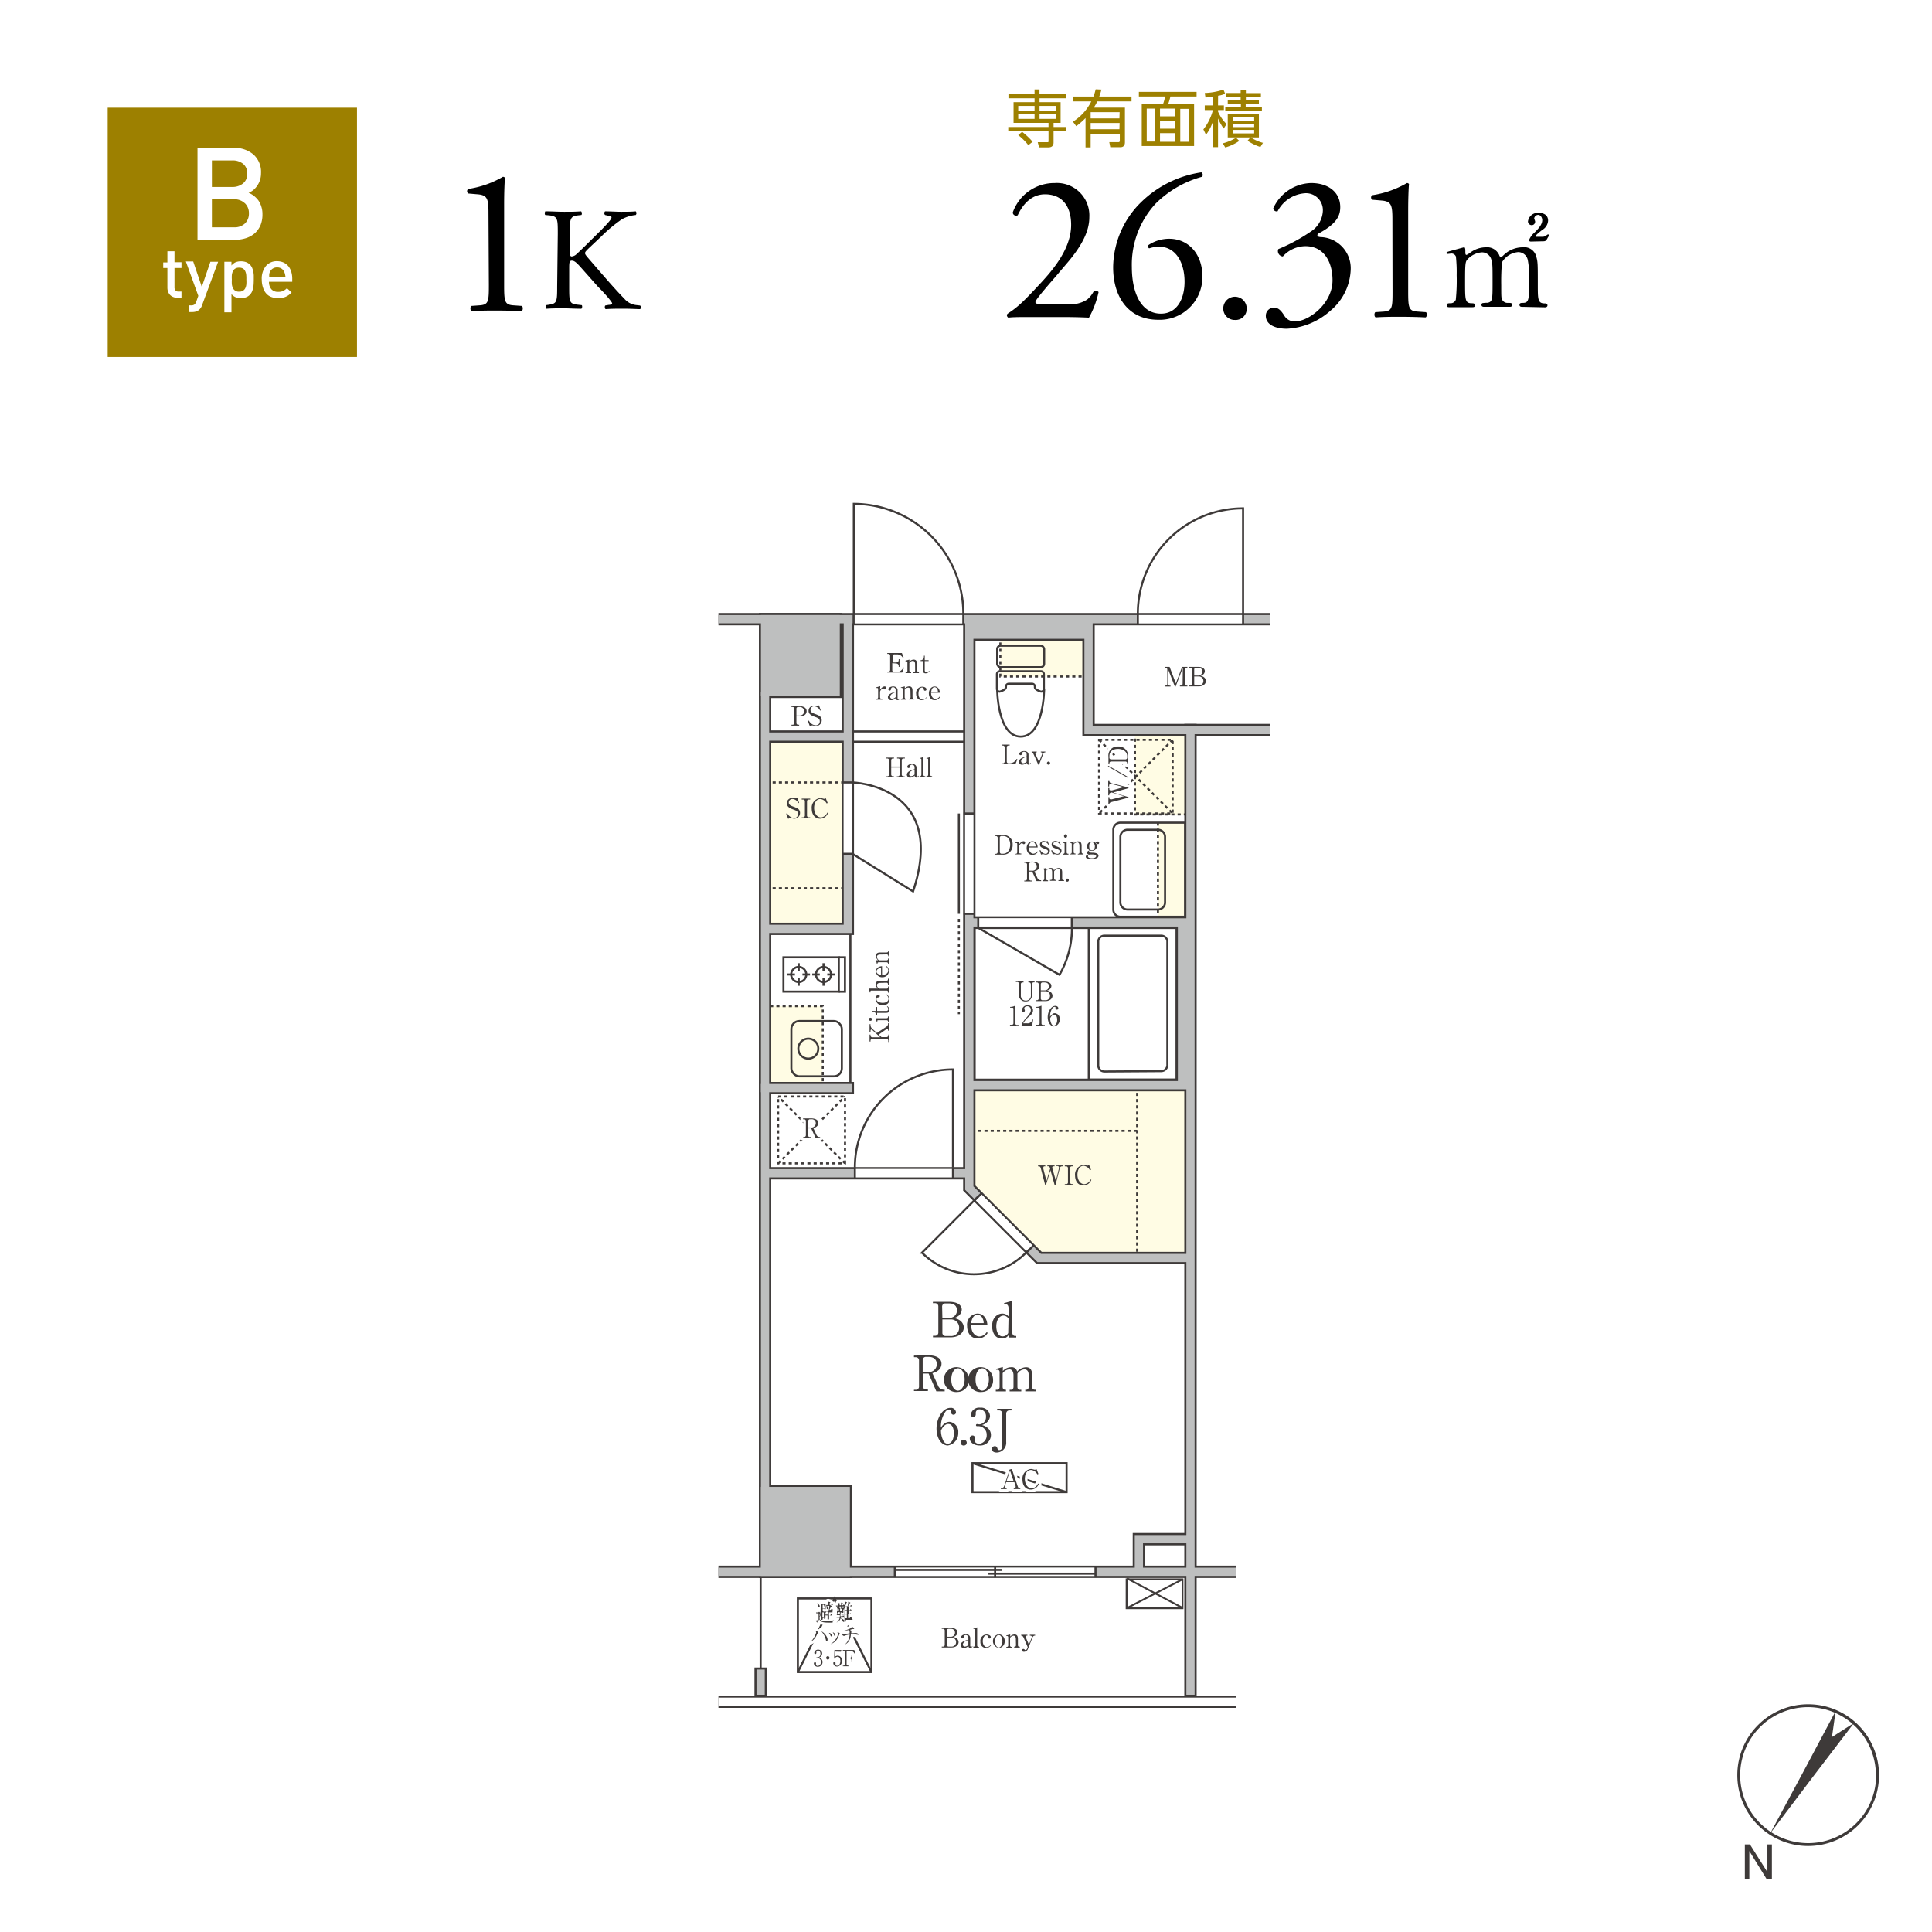 <svg xmlns="http://www.w3.org/2000/svg" viewBox="0 0 310 310"><defs><style>.cls-1{fill:#fff;}.cls-2{fill:#9d8000;}.cls-3{fill:#3e3a39;}.cls-4{fill:#fffce4;}.cls-10,.cls-11,.cls-13,.cls-14,.cls-15,.cls-16,.cls-17,.cls-18,.cls-19,.cls-5,.cls-6,.cls-7,.cls-8,.cls-9{fill:none;}.cls-10,.cls-11,.cls-19,.cls-5,.cls-6,.cls-7,.cls-8{stroke:#3e3a39;}.cls-11,.cls-13,.cls-14,.cls-5,.cls-7,.cls-8,.cls-9{stroke-miterlimit:10;}.cls-10,.cls-5,.cls-6,.cls-7{stroke-width:0.33px;}.cls-10,.cls-5{stroke-dasharray:0.5 0.5;}.cls-11,.cls-8{stroke-width:1.98px;}.cls-15,.cls-16,.cls-18,.cls-9{stroke:#fff;}.cls-13,.cls-14,.cls-9{stroke-width:1.32px;}.cls-11,.cls-14{stroke-linecap:square;}.cls-12{fill:#bebfbf;}.cls-13,.cls-14{stroke:#bebfbf;}.cls-15,.cls-16,.cls-17,.cls-18{stroke-linecap:round;stroke-linejoin:round;}.cls-15,.cls-17{stroke-width:0.86px;}.cls-16{stroke-width:1.43px;}.cls-17{stroke:#fffce4;}.cls-18{stroke-width:0.36px;}.cls-19{stroke-width:0.29px;}</style></defs><title>plan-b</title><g id="レイヤー_2" data-name="レイヤー 2"><g id="レイヤー_1-2" data-name="レイヤー 1"><rect class="cls-1" width="310" height="310"/><rect class="cls-2" x="17.28" y="17.28" width="40" height="40"/><path class="cls-1" d="M41.81,36.11a3.74,3.74,0,0,1-.92,1.31,4.06,4.06,0,0,1-1.41.79,5.69,5.69,0,0,1-1.79.27h-6V23.73h5.74a4.66,4.66,0,0,1,3.26,1.08,3.78,3.78,0,0,1,1.19,3,3.59,3.59,0,0,1-.17,1.11,3.7,3.7,0,0,1-.46.91,3.5,3.5,0,0,1-.63.69,3.19,3.19,0,0,1-.73.42,3.27,3.27,0,0,1,.83.47,4,4,0,0,1,.71.71,3.46,3.46,0,0,1,.49,1,3.79,3.79,0,0,1,.19,1.26A4.54,4.54,0,0,1,41.81,36.11ZM39,26.28a2.66,2.66,0,0,0-1.74-.54H34V30h3.31A2.66,2.66,0,0,0,39,29.43a1.91,1.91,0,0,0,.67-1.57A1.93,1.93,0,0,0,39,26.28Zm.27,6.32a2.4,2.4,0,0,0-1.8-.62H34v4.49h3.52a2.4,2.4,0,0,0,1.8-.63,2.19,2.19,0,0,0,.62-1.62A2.16,2.16,0,0,0,39.28,32.6Z"/><path class="cls-1" d="M28.44,47.77a1.65,1.65,0,0,1-.7-.14,1.43,1.43,0,0,1-.5-.36,1.83,1.83,0,0,1-.29-.51,2.08,2.08,0,0,1-.09-.6V43h-.67v-.89h.67V40.32H28v1.76h1.12V43H28V46.1a.72.72,0,0,0,.16.5.59.59,0,0,0,.48.18h.48v1Z"/><path class="cls-1" d="M32.44,48.92a1.68,1.68,0,0,1-.42.72,1.37,1.37,0,0,1-.55.34,2.25,2.25,0,0,1-.64.09h-.47V49h.3a.87.87,0,0,0,.54-.14,1.1,1.1,0,0,0,.3-.48l.32-.91-2-5.52H31l1.38,4.08L33.76,42H35Z"/><path class="cls-1" d="M40.7,45.54a4.91,4.91,0,0,1-.08.67,3.63,3.63,0,0,1-.2.61,1.8,1.8,0,0,1-.35.5,1.63,1.63,0,0,1-.61.38,2.28,2.28,0,0,1-.8.14,2.37,2.37,0,0,1-.83-.14,1.75,1.75,0,0,1-.69-.52v2.93H36V42h1.14v.61a1.77,1.77,0,0,1,.69-.54,2.18,2.18,0,0,1,.84-.14,2.37,2.37,0,0,1,.81.13,1.86,1.86,0,0,1,.61.38,2,2,0,0,1,.35.5,4,4,0,0,1,.2.61,4.58,4.58,0,0,1,.08.66c0,.23,0,.46,0,.68S40.71,45.31,40.7,45.54Zm-1.19-1.41a1.82,1.82,0,0,0-.16-.61A1,1,0,0,0,39,43.1a1.18,1.18,0,0,0-.63-.15,1.15,1.15,0,0,0-.63.15,1,1,0,0,0-.37.42,2.09,2.09,0,0,0-.17.61,5.8,5.8,0,0,0,0,.74,5.64,5.64,0,0,0,0,.73,2.16,2.16,0,0,0,.17.62,1,1,0,0,0,.37.42,1.07,1.07,0,0,0,.63.16,1.09,1.09,0,0,0,.63-.16,1,1,0,0,0,.37-.42,1.88,1.88,0,0,0,.16-.62,5.64,5.64,0,0,0,0-.73A5.8,5.8,0,0,0,39.51,44.13Z"/><path class="cls-1" d="M43.16,45.21a1.77,1.77,0,0,0,.38,1.19,1.37,1.37,0,0,0,1.1.43,1.93,1.93,0,0,0,.79-.14,2.23,2.23,0,0,0,.61-.45l.75.69a3.93,3.93,0,0,1-.45.4,2.87,2.87,0,0,1-.48.28,2.6,2.6,0,0,1-.56.17,3.58,3.58,0,0,1-.68.06,3.13,3.13,0,0,1-1-.16,2,2,0,0,1-.82-.5,2.39,2.39,0,0,1-.56-.92A4.07,4.07,0,0,1,42,44.87a3.21,3.21,0,0,1,.67-2.19,2.25,2.25,0,0,1,1.8-.77,2.64,2.64,0,0,1,1,.2,2.31,2.31,0,0,1,.77.57,2.58,2.58,0,0,1,.48.88,3.74,3.74,0,0,1,.17,1.14v.51ZM45.73,44a1.52,1.52,0,0,0-.12-.36,1.18,1.18,0,0,0-.43-.53,1.21,1.21,0,0,0-.71-.2,1.24,1.24,0,0,0-.72.2,1.14,1.14,0,0,0-.44.53,1.13,1.13,0,0,0-.11.36,3.73,3.73,0,0,0,0,.43h2.61A3.73,3.73,0,0,0,45.73,44Z"/><path class="cls-2" d="M166,14.35h.79v.74H171v.68H166.8v.62h3.38v3.33h-1.13v.66h2v.69h-2v1.8c0,.65-.46.78-.84.78h-1.48l-.22-.83H168c.23,0,.24,0,.24-.25v-1.5h-6.46v-.69h6.46v-.66h-5.61V16.39H166v-.62h-4.19v-.68H166Zm-1,8.94a9.48,9.48,0,0,0-1.62-1.61l.62-.53a11,11,0,0,1,1.69,1.6ZM166,17h-2.62v.75H166Zm0,1.32h-2.62v.75H166ZM169.39,17H166.8v.75h2.59Zm0,1.32H166.8v.75h2.59Z"/><path class="cls-2" d="M176.73,14.37a8.56,8.56,0,0,1-.35,1.12h5.18v.78h-5.5a6.67,6.67,0,0,1-.56,1h5v5.56c0,.48-.22.79-.74.79h-1.61l-.16-.81h1.47c.21,0,.22-.15.22-.28V21.48H175v2.17h-.82V18.94a11.26,11.26,0,0,1-1.49,1.3l-.53-.72a8.08,8.08,0,0,0,2.94-3.25h-2.88v-.78h3.23a9.58,9.58,0,0,0,.36-1.16ZM179.65,18H175v1h4.62Zm0,1.73H175v1h4.62Z"/><path class="cls-2" d="M192,15.48H187.8a8.28,8.28,0,0,1-.37,1.23h4.17v6.72h-8.4V16.71h3.41a6.88,6.88,0,0,0,.34-1.23h-4.21v-.74H192Zm-6.65,1.95H184v5.28h1.37Zm3.24,0h-2.46v1.24h2.46Zm0,1.93h-2.46v1.28h2.46Zm0,2h-2.46v1.39h2.46Zm2.18-3.89h-1.39v5.28h1.39Z"/><path class="cls-2" d="M195.44,16.91h.94v.75h-.94v.24a6.25,6.25,0,0,0,1.37,2l-.46.73a8.21,8.21,0,0,1-.91-1.64v4.62h-.78V19.36a7.22,7.22,0,0,1-1.15,2.26l-.42-.86a8.35,8.35,0,0,0,1.53-3.1h-1.31v-.75h1.35V15.5c-.56.1-.93.12-1.23.15l-.12-.73a10.64,10.64,0,0,0,3-.54l.27.66a4,4,0,0,1-1.13.32ZM196.2,23a7.85,7.85,0,0,0,2.13-.9l.52.51a7.67,7.67,0,0,1-2.25,1.05Zm3.71-8.6v.54h2.41v.61h-2.41v.56H202v.54h-2.12v.57h2.6v.62H196.6V17.2h2.51v-.57H197v-.54h2.07v-.56h-2.34v-.61h2.34v-.54ZM202,22.05h-5V18.3h5Zm-.76-3.21h-3.42v.55h3.42Zm0,1h-3.42v.55h3.42Zm0,1h-3.42v.56h3.42Zm-.59,1.18a6.89,6.89,0,0,0,2,.9l-.41.66a7.77,7.77,0,0,1-2.06-1Z"/><path d="M171.3,48.79a4.79,4.79,0,0,0,3.16-.74,4.41,4.41,0,0,0,1.07-1.38.67.67,0,0,1,.74.2,14.9,14.9,0,0,1-1.54,4.1c-1.38-.07-2.79-.1-4.34-.1h-4.87c-1.88,0-3,0-3.73.1a.48.48,0,0,1-.23-.44c0-.1.16-.23.37-.37,1.54-1,2.65-2.15,5.14-4.83,2.21-2.39,4.8-5.65,4.8-9.24,0-3.06-1.48-4.91-4.2-4.91-2,0-3.46,1.38-4.37,3.36a.54.54,0,0,1-.8-.44,7.07,7.07,0,0,1,6.75-4.73,5.21,5.21,0,0,1,5.54,5.47c0,2.09-1,4.37-3.59,7.4l-2,2.35c-2.76,3.16-3.06,3.69-3.06,3.89s.17.31,1,.31Z"/><path d="M183.12,32.42a17.47,17.47,0,0,1,9.64-4.77.5.5,0,0,1,.13.71,16.87,16.87,0,0,0-7.45,4.3,14.43,14.43,0,0,0-3.83,10.18c0,3.9,1.34,7.49,4.67,7.49,2.52,0,3.79-2.28,3.79-5.14s-1.27-5.61-4.13-5.61a5.23,5.23,0,0,0-1.55.27.36.36,0,0,1-.1-.54,6,6,0,0,1,3.3-1c3.22,0,5.34,2.59,5.34,6a6.85,6.85,0,0,1-7.09,7c-4.91,0-7.23-3.83-7.23-8.4A14.8,14.8,0,0,1,183.12,32.42Z"/><path d="M196.28,49.49a1.88,1.88,0,1,1,3.76,0,1.77,1.77,0,0,1-1.88,1.85A1.83,1.83,0,0,1,196.28,49.49Z"/><path d="M203.11,50.67a1.29,1.29,0,0,1,1.31-1.31c.81,0,1.24.67,1.61,1.21a1.89,1.89,0,0,0,1.78,1c2.19,0,6-2.86,6-6.59,0-3-1.41-5.48-4.34-5.48a4.91,4.91,0,0,0-3.63,1.65.86.86,0,0,1-.73-1.18,28.28,28.28,0,0,0,5.37-2.92,4.15,4.15,0,0,0,1.78-3.23A2.71,2.71,0,0,0,209.53,31,5.38,5.38,0,0,0,205,33.9a.55.55,0,0,1-.7-.47,6.86,6.86,0,0,1,6.08-4.06c2.75,0,4.67,1.47,4.67,3.86,0,1.38-.54,2.69-3.6,4.3-.17.34,0,.47.41.51a5,5,0,0,1,4.87,5.17,9,9,0,0,1-3.26,6.65,11.34,11.34,0,0,1-7,2.89C204.92,52.75,203.11,52.25,203.11,50.67Z"/><path d="M223.42,35.35c0-2.29-.1-3-1.61-3.16l-1.61-.14a.43.43,0,0,1,0-.73,15.67,15.67,0,0,0,5.55-1.95.39.39,0,0,1,.33.16c-.06.61-.13,2.29-.13,4.2v13c0,2.59.07,3.16,1.44,3.26l1.42.1c.2.2.16.74-.07.84-1.31-.07-2.82-.1-4-.1s-2.72,0-4,.1c-.24-.1-.27-.64-.07-.84L222,50c1.41-.1,1.44-.67,1.44-3.26Z"/><path d="M244.19,49.23c-.36,0-.38-.23-.38-.31,0-.3.24-.32.53-.32,1,0,1-.57,1-3.21a14.23,14.23,0,0,0-.19-3.63,1.58,1.58,0,0,0-1.55-1.31A3.33,3.33,0,0,0,241,42.09a35.21,35.21,0,0,0-.12,3.67c0,1.9,0,2.12.2,2.41a.93.93,0,0,0,.8.43c.57,0,.75,0,.75.32s-.28.31-.45.31h-4c-.16,0-.47,0-.47-.31a.31.31,0,0,1,.15-.28,5.79,5.79,0,0,1,.83-.06c.8-.15.8-.57.8-3.29s0-3.08-.25-3.8a1.55,1.55,0,0,0-1.47-1,3.47,3.47,0,0,0-2.18,1c-.47.47-.51.51-.51,3.86,0,2.72,0,3.27,1,3.31.29,0,.59,0,.59.32s-.28.31-.43.31h-3.71c-.12,0-.39,0-.39-.31s.25-.32.57-.32a.9.9,0,0,0,.88-.57,30.28,30.28,0,0,0,.14-3.92,23.71,23.71,0,0,0-.12-3,.76.76,0,0,0-.73-.49c-.08,0-.49.06-.59.06s-.19,0-.19-.14,0-.17,1-.43c.69-.19,1.76-.49,1.84-.49s.18.1.18.57,0,.65.2.65a3.37,3.37,0,0,0,.6-.37,4.21,4.21,0,0,1,2.45-.85,2.13,2.13,0,0,1,2.2,1.28c0,.08.12.27.25.27s.14,0,.46-.31a4.39,4.39,0,0,1,3-1.24,2,2,0,0,1,2.23,1.51c.24.83.24,1.2.24,4.49,0,2.36,0,3,1.1,3,.13,0,.45,0,.45.34,0,.09-.08.29-.38.29Zm1.45-10.47c-.26,0-.3-.14-.3-.22a3,3,0,0,1,.87-1.21c.55-.55,1.25-1.26,1.25-2,0-.43-.27-.85-.66-.85a.66.66,0,0,0-.63.55c0,.08.15.42.15.49a.55.55,0,0,1-.56.61.61.61,0,0,1-.59-.59,1.6,1.6,0,0,1,1.72-1.39c.59,0,1.51.22,1.51,1.26a1.84,1.84,0,0,1-.92,1.47c-.27.21-1.08.84-1.08,1s.1.11.2.11h.88a.94.94,0,0,0,.61-.19c.23-.18.23-.18.31-.18s.12,0,.12.14,0,.1-.16.35c-.31.59-.37.61-.92.61Z"/><path d="M78.38,34.35c0-2.29-.1-3-1.61-3.16l-1.62-.14a.44.44,0,0,1,0-.74,15.44,15.44,0,0,0,5.54-1.94.41.41,0,0,1,.34.16c-.07.61-.14,2.29-.14,4.2v13c0,2.59.07,3.16,1.45,3.26l1.41.1c.2.2.17.74-.07.84-1.31-.07-2.82-.1-4-.1s-2.72,0-4,.1c-.23-.1-.27-.64-.06-.84l1.37-.1c1.41-.1,1.45-.67,1.45-3.26Z"/><path d="M89.5,37.55c0-2.47,0-2.84-1.41-3l-.59-.05c-.14-.09-.09-.52,0-.59,1.15,0,1.91.07,3,.07s1.72,0,2.73-.07c.14.07.19.5.05.59l-.45.05c-1.36.14-1.41.49-1.41,3v2.71c0,.44,0,.89.31.89a1.28,1.28,0,0,0,.65-.26c.33-.28.94-.89,1.2-1.13l2.54-2.51c.45-.43,1.6-1.63,1.84-2a.73.73,0,0,0,.16-.37c0-.1-.09-.17-.4-.24l-.63-.14a.4.4,0,0,1,0-.59c.83,0,1.77.07,2.59.07s1.62,0,2.33-.07a.45.45,0,0,1,0,.59,5.77,5.77,0,0,0-2.19.66,23.17,23.17,0,0,0-3.29,2.73l-2.12,2c-.33.33-.54.54-.54.72s.14.36.45.73c2.23,2.57,4,4.68,5.88,6.61a2.93,2.93,0,0,0,1.88,1l.63.07a.39.39,0,0,1,0,.58c-.61,0-1.52-.07-2.63-.07-1,0-1.79,0-2.87.07-.16,0-.23-.44-.09-.58l.54-.1c.33,0,.56-.12.56-.23s-.16-.33-.33-.54c-.44-.57-1-1.2-2-2.21l-1.88-2.12c-1.34-1.51-1.72-2-2.28-2-.35,0-.4.31-.4,1.13v3c0,2.46,0,2.79,1.36,2.94l.64.07c.14.09.09.51-.05.58-1.15,0-1.95-.07-2.87-.07s-1.76,0-2.72.07c-.15-.07-.19-.42-.05-.58l.47-.07c1.25-.19,1.29-.48,1.29-2.94Z"/><polygon class="cls-3" points="284.04 294.18 289.44 284.13 294.54 274.55 293.95 278.72 297.5 276.45 290.91 285.08 284.04 294.18"/><polygon class="cls-3" points="280.79 295.95 283.59 300.39 283.59 295.95 284.31 295.95 284.31 301.5 283.46 301.5 280.69 297.01 280.69 301.5 279.97 301.5 279.97 295.95 280.79 295.95"/><path class="cls-3" d="M301.5,284.84a11.37,11.37,0,1,0-11.37,11.36,11.38,11.38,0,0,0,11.37-11.36m-.46,0a10.91,10.91,0,1,1-10.91-10.92A10.92,10.92,0,0,1,301,284.84"/><rect class="cls-4" x="122.56" y="161.44" width="9.38" height="12.29"/><rect class="cls-4" x="160.51" y="102.59" width="13.54" height="5.96"/><rect class="cls-5" x="160.51" y="102.59" width="13.54" height="5.96"/><rect class="cls-1" x="174.76" y="99.18" width="29.08" height="18.05"/><path class="cls-1" d="M154.57,98.46A17.61,17.61,0,0,0,137,80.85V98.46"/><path class="cls-1" d="M182.57,98.46a16.89,16.89,0,0,1,16.89-16.89V98.46"/><rect class="cls-4" x="185.8" y="131.97" width="5.21" height="16.04"/><polygon class="cls-4" points="155.62 190.47 166.84 201.85 190.99 201.85 190.99 174.12 155.62 174.12 155.62 190.47"/><rect class="cls-4" x="122.76" y="118.19" width="13.28" height="30.84"/><rect class="cls-4" x="182.11" y="117.14" width="8.9" height="13.54"/><rect class="cls-5" x="182.11" y="117.14" width="8.9" height="13.54"/><path class="cls-6" d="M133.35,156.36a1.21,1.21,0,1,0-1.21,1.21A1.21,1.21,0,0,0,133.35,156.36Z"/><line class="cls-6" x1="132.74" y1="156.36" x2="133.95" y2="156.36"/><line class="cls-6" x1="130.33" y1="156.36" x2="131.54" y2="156.36"/><line class="cls-6" x1="132.14" y1="158.17" x2="132.14" y2="156.96"/><line class="cls-6" x1="132.14" y1="155.76" x2="132.14" y2="154.55"/><path class="cls-6" d="M129.37,156.36a1.21,1.21,0,1,0-1.21,1.21A1.21,1.21,0,0,0,129.37,156.36Z"/><line class="cls-6" x1="128.76" y1="156.36" x2="129.97" y2="156.36"/><line class="cls-6" x1="126.35" y1="156.36" x2="127.55" y2="156.36"/><line class="cls-6" x1="128.16" y1="158.17" x2="128.16" y2="156.96"/><line class="cls-6" x1="128.16" y1="155.76" x2="128.16" y2="154.55"/><rect class="cls-6" x="125.71" y="153.6" width="8.88" height="5.51"/><polyline class="cls-6" points="134.59 153.6 135.58 153.6 135.58 159.12 134.59 159.12"/><line class="cls-6" x1="136.45" y1="149.13" x2="136.45" y2="174.33"/><rect class="cls-6" x="126.98" y="163.83" width="8.1" height="8.87" rx="1.27"/><path class="cls-6" d="M129.7,169.86a1.6,1.6,0,1,0-1.6-1.6A1.59,1.59,0,0,0,129.7,169.86Z"/><rect class="cls-5" x="176.35" y="118.71" width="11.81" height="11.81"/><line class="cls-5" x1="188.16" y1="118.71" x2="176.35" y2="130.52"/><line class="cls-5" x1="176.35" y1="118.71" x2="188.16" y2="130.52"/><rect class="cls-7" x="156.37" y="148.9" width="32.45" height="24.34"/><rect class="cls-5" x="124.86" y="175.94" width="10.73" height="10.73"/><line class="cls-5" x1="135.59" y1="186.67" x2="124.86" y2="175.94"/><line class="cls-5" x1="124.86" y1="186.67" x2="135.59" y2="175.94"/><rect class="cls-7" x="128.02" y="256.48" width="11.81" height="11.81"/><polyline class="cls-7" points="139.83 268.29 133.92 256.48 128.02 268.29"/><line class="cls-8" x1="136.26" y1="118.19" x2="155.46" y2="118.19"/><line class="cls-9" x1="136.26" y1="118.19" x2="155.46" y2="118.19"/><line class="cls-10" x1="182.46" y1="201.85" x2="182.46" y2="174.12"/><line class="cls-10" x1="182.46" y1="181.45" x2="155.53" y2="181.45"/><line class="cls-6" x1="122.05" y1="269.63" x2="122.05" y2="252.13"/><line class="cls-5" x1="122.97" y1="142.53" x2="136.03" y2="142.53"/><line class="cls-5" x1="122.97" y1="125.55" x2="136.03" y2="125.55"/><path class="cls-6" d="M179.77,144.77a1.15,1.15,0,0,0,1.13,1.17h4.91a1.14,1.14,0,0,0,1.13-1.17V134.3a1.14,1.14,0,0,0-1.13-1.16H180.9a1.15,1.15,0,0,0-1.13,1.16Z"/><path class="cls-6" d="M178.64,145.94a1.14,1.14,0,0,0,1.13,1.16h10.39V132H179.77a1.14,1.14,0,0,0-1.13,1.17Z"/><line class="cls-10" x1="185.8" y1="131.97" x2="185.8" y2="147.43"/><rect class="cls-7" x="156.04" y="234.78" width="15.1" height="4.64"/><line class="cls-7" x1="156.04" y1="234.78" x2="171.14" y2="239.42"/><rect class="cls-6" x="174.7" y="148.84" width="14.13" height="24.4"/><path class="cls-6" d="M177.22,171.93a1,1,0,0,1-1-.87V151a1,1,0,0,1,1-.87h9.09a1,1,0,0,1,1,.87v20a1,1,0,0,1-1,.87Z"/><line class="cls-8" x1="115.28" y1="99.35" x2="203.85" y2="99.35"/><polyline class="cls-8" points="203.85 117.14 174.66 117.14 174.66 99.35"/><line class="cls-8" x1="198.3" y1="252.2" x2="115.28" y2="252.2"/><line class="cls-8" x1="122.76" y1="111.01" x2="122.76" y2="252.2"/><rect class="cls-8" x="122.76" y="239.24" width="12.95" height="12.96"/><rect class="cls-8" x="122.76" y="99.35" width="11.33" height="11.66"/><line class="cls-11" x1="191.02" y1="117.14" x2="191.02" y2="271.27"/><line class="cls-8" x1="122.76" y1="188.26" x2="155.5" y2="188.26"/><polyline class="cls-8" points="155.53 99.35 155.53 190.64 166.74 201.85 191.02 201.85"/><line class="cls-8" x1="155.53" y1="148.01" x2="191.02" y2="148.01"/><line class="cls-8" x1="155.53" y1="174.12" x2="191.02" y2="174.12"/><line class="cls-11" x1="122.76" y1="174.59" x2="136.04" y2="174.59"/><line class="cls-8" x1="122.76" y1="118.19" x2="136.04" y2="118.19"/><polyline class="cls-8" points="191.02 246.97 182.74 246.97 182.74 252.2"/><line class="cls-8" x1="115.28" y1="273.05" x2="198.3" y2="273.05"/><line class="cls-9" x1="115.28" y1="273.05" x2="198.3" y2="273.05"/><rect class="cls-12" x="155.53" y="99.36" width="19.04" height="3.3"/><rect class="cls-7" x="155.53" y="99.36" width="19.04" height="3.3"/><polyline class="cls-8" points="122.76 149.04 136.04 149.04 136.04 99.35"/><line class="cls-11" x1="122.05" y1="271.27" x2="122.05" y2="268.55"/><rect class="cls-12" x="188.83" y="148" width="2.19" height="26.12"/><rect class="cls-7" x="188.83" y="148" width="2.19" height="26.12"/><line class="cls-13" x1="115.28" y1="99.35" x2="203.85" y2="99.35"/><polyline class="cls-13" points="203.85 117.14 174.66 117.14 174.66 99.35"/><line class="cls-13" x1="198.3" y1="252.2" x2="115.28" y2="252.2"/><line class="cls-13" x1="122.76" y1="111.01" x2="122.76" y2="252.2"/><rect class="cls-12" x="122.76" y="239.24" width="12.95" height="12.96"/><rect class="cls-13" x="122.76" y="239.24" width="12.95" height="12.96"/><rect class="cls-12" x="122.76" y="99.35" width="11.33" height="11.66"/><rect class="cls-13" x="122.76" y="99.35" width="11.33" height="11.66"/><line class="cls-14" x1="191.02" y1="117.14" x2="191.02" y2="271.27"/><line class="cls-13" x1="122.76" y1="188.26" x2="155.5" y2="188.26"/><line class="cls-13" x1="155.53" y1="148.01" x2="191.02" y2="148.01"/><line class="cls-13" x1="155.53" y1="174.12" x2="191.02" y2="174.12"/><line class="cls-14" x1="122.76" y1="174.59" x2="136.04" y2="174.59"/><line class="cls-13" x1="122.76" y1="118.19" x2="136.04" y2="118.19"/><polyline class="cls-13" points="191.02 246.97 182.74 246.97 182.74 252.2"/><polyline class="cls-13" points="155.53 99.35 155.53 190.64 166.74 201.85 191.02 201.85"/><polyline class="cls-13" points="122.76 149.04 136.04 149.04 136.04 99.35"/><line class="cls-14" x1="122.05" y1="271.27" x2="122.05" y2="268.55"/><line class="cls-9" x1="154.57" y1="99.35" x2="136.97" y2="99.35"/><line class="cls-7" x1="154.57" y1="100.25" x2="154.57" y2="98.46"/><line class="cls-7" x1="136.97" y1="100.25" x2="136.97" y2="98.46"/><path class="cls-7" d="M154.57,98.46A17.61,17.61,0,0,0,137,80.85V98.46"/><line class="cls-9" x1="182.57" y1="99.35" x2="199.46" y2="99.35"/><line class="cls-7" x1="182.57" y1="100.25" x2="182.57" y2="98.46"/><line class="cls-7" x1="199.46" y1="100.25" x2="199.46" y2="98.46"/><path class="cls-7" d="M182.57,98.46a16.89,16.89,0,0,1,16.89-16.89V98.46"/><line class="cls-9" x1="171.98" y1="148" x2="156.96" y2="148"/><line class="cls-7" x1="171.98" y1="148.9" x2="171.98" y2="147.11"/><line class="cls-7" x1="156.96" y1="148.9" x2="156.96" y2="147.11"/><path class="cls-7" d="M157,148.9l13,7.51a15,15,0,0,0,2-7.51"/><line class="cls-9" x1="155.51" y1="130.53" x2="155.51" y2="146.63"/><line class="cls-7" x1="156.4" y1="130.53" x2="154.61" y2="130.53"/><line class="cls-7" x1="156.4" y1="146.63" x2="154.61" y2="146.63"/><line class="cls-7" x1="153.86" y1="130.53" x2="153.86" y2="146.63"/><line class="cls-5" x1="153.86" y1="147.44" x2="153.86" y2="162.73"/><line class="cls-9" x1="143.58" y1="252.2" x2="175.77" y2="252.2"/><line class="cls-7" x1="159.67" y1="253.1" x2="159.67" y2="251.31"/><line class="cls-7" x1="143.58" y1="253.1" x2="143.58" y2="251.31"/><line class="cls-7" x1="175.78" y1="253.1" x2="175.78" y2="251.31"/><line class="cls-7" x1="143.58" y1="251.9" x2="160.75" y2="251.9"/><line class="cls-7" x1="175.78" y1="252.5" x2="158.6" y2="252.5"/><line class="cls-9" x1="136.03" y1="125.55" x2="136.03" y2="137"/><line class="cls-7" x1="135.14" y1="125.55" x2="136.92" y2="125.55"/><line class="cls-7" x1="135.14" y1="137" x2="136.92" y2="137"/><line class="cls-9" x1="165.29" y1="200.39" x2="156.94" y2="192.04"/><line class="cls-7" x1="165.92" y1="199.76" x2="164.65" y2="201.02"/><line class="cls-7" x1="157.57" y1="191.41" x2="156.3" y2="192.67"/><path class="cls-7" d="M156.94,192l-9,9a11.8,11.8,0,0,0,16.69,0l.64-.63"/><line class="cls-9" x1="137.17" y1="188.23" x2="152.91" y2="188.23"/><line class="cls-7" x1="137.17" y1="189.13" x2="137.17" y2="187.34"/><line class="cls-7" x1="152.91" y1="189.13" x2="152.91" y2="187.34"/><path class="cls-7" d="M137.17,187.34a15.73,15.73,0,0,1,15.74-15.74v15.74"/><path class="cls-15" d="M162.07,164.43h.24c.22,0,.3-.09.3-.27v-2.32c0-.13-.12-.15-.21-.15h-.32v-.13h.08a1.59,1.59,0,0,0,.69-.18l.07,0s0,0,0,.06v2.75c0,.19.09.27.3.27h.24v.13h-1.43Z"/><path class="cls-15" d="M165.61,164.56h-1.69v-.11a2.92,2.92,0,0,1,.64-1c.63-.73.84-1,.84-1.41a.55.55,0,0,0-.57-.58c-.3,0-.48.18-.48.33a.24.24,0,0,0,0,.13.37.37,0,0,1,.09.22.23.23,0,0,1-.23.24c-.15,0-.24-.14-.24-.3a.86.86,0,0,1,.92-.77.79.79,0,0,1,.86.8c0,.43-.25.67-.64,1a3.81,3.81,0,0,0-.93,1.08h.6a.76.76,0,0,0,.87-.59l.13,0Z"/><path class="cls-15" d="M166.27,164.43h.24c.22,0,.3-.09.3-.27v-2.32c0-.13-.13-.15-.21-.15h-.33v-.13h.08a1.65,1.65,0,0,0,.7-.18s0,0,.06,0,0,0,0,.06v2.75c0,.19.09.27.3.27h.23v.13h-1.42Z"/><path class="cls-15" d="M168.89,162.68a.68.68,0,0,1,.37-.11.87.87,0,0,1,.77,1,1.06,1.06,0,0,1-.92,1.12c-.48,0-1-.55-1-1.47s.56-1.82,1.21-1.82c.29,0,.49.17.49.38a.21.21,0,0,1-.22.22c-.08,0-.23,0-.23-.3,0-.09,0-.15-.13-.15a.46.46,0,0,0-.32.15,2.28,2.28,0,0,0-.42,1.44A1.12,1.12,0,0,1,168.89,162.68Zm-.14,1.59a.43.43,0,0,0,.35.23c.23,0,.55-.24.55-.94,0-.2-.05-.8-.49-.8-.16,0-.44.12-.64.59A2.11,2.11,0,0,0,168.75,164.27Z"/><path class="cls-3" d="M162.07,164.43h.24c.22,0,.3-.09.3-.27v-2.32c0-.13-.12-.15-.21-.15h-.32v-.13h.08a1.59,1.59,0,0,0,.69-.18l.07,0s0,0,0,.06v2.75c0,.19.09.27.3.27h.24v.13h-1.43Z"/><path class="cls-3" d="M165.61,164.56h-1.69v-.11a2.92,2.92,0,0,1,.64-1c.63-.73.84-1,.84-1.41a.55.55,0,0,0-.57-.58c-.3,0-.48.18-.48.33a.24.24,0,0,0,0,.13.37.37,0,0,1,.09.22.23.23,0,0,1-.23.24c-.15,0-.24-.14-.24-.3a.86.86,0,0,1,.92-.77.79.79,0,0,1,.86.8c0,.43-.25.67-.64,1a3.81,3.81,0,0,0-.93,1.08h.6a.76.76,0,0,0,.87-.59l.13,0Z"/><path class="cls-3" d="M166.27,164.43h.24c.22,0,.3-.09.3-.27v-2.32c0-.13-.13-.15-.21-.15h-.33v-.13h.08a1.65,1.65,0,0,0,.7-.18s0,0,.06,0,0,0,0,.06v2.75c0,.19.09.27.3.27h.23v.13h-1.42Z"/><path class="cls-3" d="M168.89,162.68a.68.68,0,0,1,.37-.11.87.87,0,0,1,.77,1,1.06,1.06,0,0,1-.92,1.12c-.48,0-1-.55-1-1.47s.56-1.82,1.21-1.82c.29,0,.49.17.49.38a.21.21,0,0,1-.22.22c-.08,0-.23,0-.23-.3,0-.09,0-.15-.13-.15a.46.46,0,0,0-.32.15,2.28,2.28,0,0,0-.42,1.44,1.12,1.12,0,0,1,.38-.41m-.14,1.59a.43.43,0,0,0,.35.23c.23,0,.55-.24.55-.94,0-.2-.05-.8-.49-.8-.16,0-.44.12-.64.59a2.11,2.11,0,0,0,.23.92"/><path class="cls-15" d="M164.23,157.64h-.13a.27.27,0,0,0-.3.3v1.78a.77.77,0,0,0,.8.83.79.79,0,0,0,.81-.87V158c0-.38-.24-.38-.41-.38v-.14h1v.14h-.09c-.25,0-.34.16-.34.38v1.68a.94.94,0,0,1-1,1,1,1,0,0,1-1.08-1v-1.82a.28.28,0,0,0-.31-.3H163v-.14h1.23Z"/><path class="cls-15" d="M166.19,157.5h1.42c.66,0,1.09.26,1.09.69a.73.73,0,0,1-.29.57,1.13,1.13,0,0,1-.43.19,1.33,1.33,0,0,1,.58.21.81.81,0,0,1,.32.61c0,.38-.33.86-1.16.86h-1.53v-.14h.17a.27.27,0,0,0,.3-.29v-2.26a.27.27,0,0,0-.3-.3h-.17Zm.81,1.41h.58a.66.66,0,0,0,.73-.66c0-.39-.27-.61-.7-.61h-.3a.28.28,0,0,0-.31.3Zm0,.13v1.16a.27.27,0,0,0,.31.29h.37a.71.71,0,0,0,.8-.71.73.73,0,0,0-.78-.74Z"/><path class="cls-3" d="M164.23,157.64h-.13a.27.27,0,0,0-.3.3v1.78a.77.77,0,0,0,.8.83.79.79,0,0,0,.81-.87V158c0-.38-.24-.38-.41-.38v-.14h1v.14h-.09c-.25,0-.34.16-.34.38v1.68a.94.94,0,0,1-1,1,1,1,0,0,1-1.08-1v-1.82a.28.28,0,0,0-.31-.3H163v-.14h1.23Z"/><path class="cls-3" d="M166.19,157.5h1.42c.66,0,1.09.26,1.09.69a.73.73,0,0,1-.29.57,1.13,1.13,0,0,1-.43.19,1.33,1.33,0,0,1,.58.21.81.81,0,0,1,.32.61c0,.38-.33.86-1.16.86h-1.53v-.14h.17a.27.27,0,0,0,.3-.29v-2.26a.27.27,0,0,0-.3-.3h-.17Zm.81,1.41h.58a.66.66,0,0,0,.73-.66c0-.39-.27-.61-.7-.61h-.3a.28.28,0,0,0-.31.3Zm0,.13v1.16a.27.27,0,0,0,.31.29h.37a.71.71,0,0,0,.8-.71.73.73,0,0,0-.78-.74Z"/><path class="cls-15" d="M144.39,123v-1a.28.28,0,0,0-.31-.3h-.14v-.14h1.25v.14H145a.28.28,0,0,0-.31.3v2.26a.28.28,0,0,0,.31.3h.15v.14h-1.25v-.14h.14a.28.28,0,0,0,.31-.3v-1.1H143v1.1a.28.28,0,0,0,.31.3h.14v.14h-1.24v-.14h.14a.28.28,0,0,0,.31-.3V122a.28.28,0,0,0-.31-.3h-.14v-.14h1.24v.14h-.14a.28.28,0,0,0-.31.3v1Z"/><path class="cls-15" d="M147.43,124.5a.42.42,0,0,1-.37.27c-.18,0-.28-.14-.31-.33a1,1,0,0,1-.7.33.49.49,0,0,1-.54-.46c0-.55.82-.77,1.24-.88v-.29a.42.42,0,0,0-.4-.45.32.32,0,0,0-.34.27c0,.12-.06.28-.23.28a.21.21,0,0,1-.2-.21c0-.26.41-.46.78-.46s.7.23.7.59v1.23a.18.18,0,0,0,.15.2c.07,0,.13-.08.16-.12Zm-.68-1c-.88.24-.88.68-.88.73a.32.32,0,0,0,.34.31.8.8,0,0,0,.54-.26Z"/><path class="cls-15" d="M147.54,124.55h.09c.11,0,.21-.08.21-.26v-2.42c0-.09,0-.15-.13-.15h-.15l0-.07.6-.18v2.81c0,.17.09.26.22.26h.08v.13h-.9Z"/><path class="cls-15" d="M148.63,124.55h.09c.11,0,.21-.08.21-.26v-2.42c0-.09,0-.15-.13-.15h-.14l0-.07.6-.18v2.81c0,.17.09.26.22.26h.08v.13h-.9Z"/><path class="cls-3" d="M144.39,123v-1a.28.28,0,0,0-.31-.3h-.14v-.14h1.25v.14H145a.28.28,0,0,0-.31.3v2.26a.28.28,0,0,0,.31.3h.15v.14h-1.25v-.14h.14a.28.28,0,0,0,.31-.3v-1.1H143v1.1a.28.28,0,0,0,.31.3h.14v.14h-1.24v-.14h.14a.28.28,0,0,0,.31-.3V122a.28.28,0,0,0-.31-.3h-.14v-.14h1.24v.14h-.14a.28.28,0,0,0-.31.3v1Z"/><path class="cls-3" d="M147.43,124.5a.42.42,0,0,1-.37.27c-.18,0-.28-.14-.31-.33a1,1,0,0,1-.7.33.49.49,0,0,1-.54-.46c0-.55.82-.77,1.24-.88v-.29a.42.42,0,0,0-.4-.45.32.32,0,0,0-.34.27c0,.12-.06.28-.23.28a.21.21,0,0,1-.2-.21c0-.26.41-.46.78-.46s.7.23.7.59v1.23a.18.18,0,0,0,.15.2c.07,0,.13-.08.16-.12Zm-.68-1c-.88.24-.88.68-.88.73a.32.32,0,0,0,.34.31.8.8,0,0,0,.54-.26Z"/><path class="cls-3" d="M147.54,124.55h.09c.11,0,.21-.08.21-.26v-2.42c0-.09,0-.15-.13-.15h-.15l0-.07.6-.18v2.81c0,.17.09.26.22.26h.08v.13h-.9Z"/><path class="cls-3" d="M148.63,124.55h.09c.11,0,.21-.08.21-.26v-2.42c0-.09,0-.15-.13-.15h-.14l0-.07.6-.18v2.81c0,.17.09.26.22.26h.08v.13h-.9Z"/><path class="cls-15" d="M140.71,165.74l1.52-1a.61.61,0,0,0,.27-.51v-.06h.13v1.21h-.13v-.1a.16.16,0,0,0-.14-.17.35.35,0,0,0-.18.06L141,166l.44.41h.79a.28.28,0,0,0,.3-.31V166h.13v1.19h-.13V167a.27.27,0,0,0-.3-.3h-2.26a.27.27,0,0,0-.29.3v.12h-.15V166h.15v.12a.28.28,0,0,0,.29.31h1.27l-1.28-1.17a.19.19,0,0,0-.14-.06c-.12,0-.14.13-.14.23v.11h-.15v-1.21h.15v.08a.84.84,0,0,0,.3.68Z"/><path class="cls-15" d="M139.67,163.3a.25.25,0,1,1,0,.5.25.25,0,0,1,0-.5Zm2.83.69c0-.13,0-.29-.26-.29h-1.31c-.1,0-.16,0-.16.14a1.13,1.13,0,0,0,0,.14l-.08,0-.18-.6h1.72c.26,0,.26-.16.26-.29h.14V164Z"/><path class="cls-15" d="M140.74,162.21h1.47a.29.29,0,0,0,.32-.29.57.57,0,0,0-.21-.41l.07-.06a.84.84,0,0,1,.33.62c0,.44-.38.45-.6.45h-1.38v.35h-.13a.39.39,0,0,0-.08-.28.62.62,0,0,0-.52-.25h-.12v-.13h.72v-.63h.13Z"/><path class="cls-15" d="M142.23,159.54a1,1,0,0,1,.49.84c0,.41-.26.9-1.05.9a1,1,0,0,1-1.15-1c0-.35.18-.67.41-.67a.22.22,0,0,1,.23.23c0,.18-.16.2-.26.2a.29.29,0,0,0-.26.3c0,.31.4.57,1,.57s.93-.3.93-.66a.78.78,0,0,0-.37-.63Z"/><path class="cls-15" d="M141.25,157.71c-.22,0-.54.06-.54.38a.71.71,0,0,0,.34.55h1.19c.26,0,.26-.16.26-.35h.14v1h-.14c0-.19,0-.35-.26-.35h-2.39a.18.18,0,0,0-.2.19.94.94,0,0,0,0,.12l-.07,0-.16-.63h1.43a1,1,0,0,1-.34-.69c0-.41.28-.55.71-.55h1c.21,0,.26-.13.26-.21v-.14h.14v1h-.14v-.14c0-.08-.05-.21-.26-.21Z"/><path class="cls-15" d="M142.23,155a1,1,0,0,1-.61,1.8,1,1,0,0,1-1.09-.91c0-.42.31-.82,1-.86v1.4c.72,0,1-.4,1-.71a.84.84,0,0,0-.38-.64Zm-.86.35c-.62,0-.73.38-.73.53,0,.43.58.52.73.54Z"/><path class="cls-15" d="M141.25,153.16c-.09,0-.54,0-.54.38a.73.73,0,0,0,.34.55h1.19c.18,0,.26-.1.26-.22v-.07h.14v.89h-.14v-.08c0-.12-.09-.21-.26-.21H141c-.13,0-.2.07-.2.17a.27.27,0,0,0,0,.13l-.09,0-.16-.63h.34a.93.93,0,0,1-.34-.69c0-.4.26-.55.71-.55h1c.16,0,.26-.08.26-.21v-.08h.14v.89h-.14v-.07c0-.12-.08-.22-.26-.22Z"/><path class="cls-3" d="M140.71,165.74l1.52-1a.61.61,0,0,0,.27-.51v-.06h.13v1.21h-.13v-.1a.16.16,0,0,0-.14-.17.35.35,0,0,0-.18.06L141,166l.44.41h.79a.28.28,0,0,0,.3-.31V166h.13v1.19h-.13V167a.27.27,0,0,0-.3-.3h-2.26a.27.27,0,0,0-.29.3v.12h-.15V166h.15v.12a.28.28,0,0,0,.29.31h1.27l-1.28-1.17a.19.19,0,0,0-.14-.06c-.12,0-.14.13-.14.23v.11h-.15v-1.21h.15v.08a.84.84,0,0,0,.3.68Z"/><path class="cls-3" d="M139.67,163.3a.25.25,0,1,1,0,.5.25.25,0,0,1,0-.5m2.83.69c0-.13,0-.29-.26-.29h-1.31c-.1,0-.16,0-.16.14a1.13,1.13,0,0,0,0,.14l-.08,0-.18-.6h1.72c.26,0,.26-.16.26-.29h.14V164Z"/><path class="cls-3" d="M140.74,162.21h1.47a.29.29,0,0,0,.32-.29.57.57,0,0,0-.21-.41l.07-.06a.84.84,0,0,1,.33.62c0,.44-.38.45-.6.45h-1.38v.35h-.13a.39.39,0,0,0-.08-.28.62.62,0,0,0-.52-.25h-.12v-.13h.72v-.63h.13Z"/><path class="cls-3" d="M142.23,159.54a1,1,0,0,1,.49.84c0,.41-.26.9-1.05.9a1,1,0,0,1-1.15-1c0-.35.18-.67.41-.67a.22.22,0,0,1,.23.23c0,.18-.16.2-.26.2a.29.29,0,0,0-.26.3c0,.31.4.57,1,.57s.93-.3.93-.66a.78.78,0,0,0-.37-.63Z"/><path class="cls-3" d="M141.25,157.71c-.22,0-.54.06-.54.38a.71.71,0,0,0,.34.55h1.19c.26,0,.26-.16.26-.35h.14v1h-.14c0-.19,0-.35-.26-.35h-2.39a.18.18,0,0,0-.2.19.94.94,0,0,0,0,.12l-.07,0-.16-.63h1.43a1,1,0,0,1-.34-.69c0-.41.28-.55.71-.55h1c.21,0,.26-.13.26-.21v-.14h.14v1h-.14v-.14c0-.08-.05-.21-.26-.21Z"/><path class="cls-3" d="M142.23,155a1,1,0,0,1-.61,1.8,1,1,0,0,1-1.09-.91c0-.42.31-.82,1-.86v1.4c.72,0,1-.4,1-.71a.84.84,0,0,0-.38-.64Zm-.86.35c-.62,0-.73.38-.73.53,0,.43.58.52.73.54Z"/><path class="cls-3" d="M141.25,153.16c-.09,0-.54,0-.54.38a.73.73,0,0,0,.34.55h1.19c.18,0,.26-.1.26-.22v-.07h.14v.89h-.14v-.08c0-.12-.09-.21-.26-.21H141c-.13,0-.2.07-.2.17a.27.27,0,0,0,0,.13l-.09,0-.16-.63h.34a.93.93,0,0,1-.34-.69c0-.4.26-.55.71-.55h1c.16,0,.26-.08.26-.21v-.08h.14v.89h-.14v-.07c0-.12-.08-.22-.26-.22Z"/><path class="cls-15" d="M162,119.63h-.15a.27.27,0,0,0-.31.29v2.26a.28.28,0,0,0,.31.3h.11a1.4,1.4,0,0,0,.67-.18,1.37,1.37,0,0,0,.49-.53l.12.06-.31.79h-2.18v-.14h.14a.28.28,0,0,0,.31-.3v-2.26a.27.27,0,0,0-.31-.29h-.14v-.15H162Z"/><path class="cls-15" d="M165.4,122.43a.42.42,0,0,1-.37.27c-.18,0-.28-.14-.3-.32a1.05,1.05,0,0,1-.71.32.49.49,0,0,1-.54-.46c0-.55.82-.76,1.25-.88v-.28a.43.43,0,0,0-.41-.46.32.32,0,0,0-.34.27c0,.13-.06.28-.22.28a.21.21,0,0,1-.21-.21c0-.26.41-.45.79-.45s.69.22.69.58v1.24a.18.18,0,0,0,.15.19c.07,0,.13-.07.16-.12Zm-.67-1c-.89.24-.89.67-.89.72a.32.32,0,0,0,.34.31.8.8,0,0,0,.55-.25Z"/><path class="cls-15" d="M166.72,122.7h-.12l-.73-1.62c-.09-.21-.17-.36-.34-.36v-.13h.82v.13h-.08a.14.14,0,0,0-.14.14.29.29,0,0,0,0,.09l.59,1.31.5-1.27a.2.2,0,0,0,0-.1.16.16,0,0,0-.16-.17H167v-.13h.73v.13h-.07c-.11,0-.22.13-.3.33Z"/><path class="cls-15" d="M168.49,122.45a.24.24,0,0,1-.25.25.25.25,0,1,1,.25-.25Z"/><path class="cls-3" d="M162,119.63h-.15a.27.27,0,0,0-.31.29v2.26a.28.28,0,0,0,.31.3h.11a1.4,1.4,0,0,0,.67-.18,1.37,1.37,0,0,0,.49-.53l.12.06-.31.79h-2.18v-.14h.14a.28.28,0,0,0,.31-.3v-2.26a.27.27,0,0,0-.31-.29h-.14v-.15H162Z"/><path class="cls-3" d="M165.4,122.43a.42.42,0,0,1-.37.27c-.18,0-.28-.14-.3-.32a1.05,1.05,0,0,1-.71.32.49.49,0,0,1-.54-.46c0-.55.82-.76,1.25-.88v-.28a.43.43,0,0,0-.41-.46.32.32,0,0,0-.34.27c0,.13-.06.28-.22.28a.21.21,0,0,1-.21-.21c0-.26.41-.45.79-.45s.69.22.69.58v1.24a.18.18,0,0,0,.15.19c.07,0,.13-.07.16-.12Zm-.67-1c-.89.24-.89.67-.89.72a.32.32,0,0,0,.34.31.8.8,0,0,0,.55-.25Z"/><path class="cls-3" d="M166.72,122.7h-.12l-.73-1.62c-.09-.21-.17-.36-.34-.36v-.13h.82v.13h-.08a.14.14,0,0,0-.14.14.29.29,0,0,0,0,.09l.59,1.31.5-1.27a.2.2,0,0,0,0-.1.16.16,0,0,0-.16-.17H167v-.13h.73v.13h-.07c-.11,0-.22.13-.3.33Z"/><path class="cls-3" d="M168.49,122.45a.24.24,0,0,1-.25.25.25.25,0,1,1,.25-.25"/><path class="cls-16" d="M149.7,208.88h2.62c1.21,0,2,.47,2,1.27a1.35,1.35,0,0,1-.54,1,1.92,1.92,0,0,1-.78.35,2,2,0,0,1,1.05.39,1.44,1.44,0,0,1,.6,1.11c0,.7-.61,1.58-2.14,1.58H149.7v-.25H150a.51.51,0,0,0,.56-.55v-4.14a.51.51,0,0,0-.56-.54h-.32Zm1.51,2.58h1a1.2,1.2,0,0,0,1.34-1.21c0-.71-.48-1.11-1.27-1.11h-.56a.5.5,0,0,0-.55.54Zm0,.25v2.11a.5.5,0,0,0,.55.55h.69a1.29,1.29,0,0,0,1.45-1.31,1.31,1.31,0,0,0-1.43-1.35Z"/><path class="cls-16" d="M158.48,213.88a1.82,1.82,0,0,1-1.59.89c-1.1,0-1.71-.88-1.71-2a1.77,1.77,0,0,1,1.66-2c.77,0,1.5.57,1.59,1.8h-2.58c-.08,1.32.74,1.88,1.3,1.88a1.48,1.48,0,0,0,1.17-.71Zm-.64-1.58c-.07-1.13-.7-1.34-1-1.34-.79,0-1,1.06-1,1.34Z"/><path class="cls-16" d="M161.82,214.24a1.19,1.19,0,0,1-1.09.53c-1.13,0-1.54-1.06-1.54-2,0-1.5,1-2,1.63-2a1.32,1.32,0,0,1,1,.45v-1.36c0-.42-.26-.62-.48-.62l-.23,0,0-.15,1.31-.37v5.05c0,.34.17.59.44.59h.2v.25h-1.21Zm0-2.66a1,1,0,0,0-.8-.49c-.61,0-1.16.64-1.16,1.74,0,.81.32,1.6,1,1.6a1.07,1.07,0,0,0,.91-.53Z"/><path class="cls-16" d="M148.9,217.46c1,0,2.17.28,2.17,1.37a1.37,1.37,0,0,1-.52,1.06,2.42,2.42,0,0,1-.94.44l.9,2a1,1,0,0,0,.94.66h.13v.26h-1.34L149,220.4h-.92v2a.5.5,0,0,0,.56.54h.25v.26h-2.24V223h.25a.5.5,0,0,0,.56-.54v-4.14a.51.51,0,0,0-.56-.55h-.25v-.26Zm-.85,2.69h.85a1.27,1.27,0,0,0,1.42-1.25c0-.54-.29-1.18-1.32-1.18h-.39a.51.51,0,0,0-.56.55Z"/><path class="cls-16" d="M153.71,223.35a2,2,0,1,1,1.74-2A1.84,1.84,0,0,1,153.71,223.35Zm0-3.8c-.61,0-1.07.76-1.07,1.8s.46,1.79,1.07,1.79,1.07-.87,1.07-1.79S154.39,219.55,153.71,219.55Z"/><path class="cls-16" d="M157.6,223.35a2,2,0,1,1,1.74-2A1.84,1.84,0,0,1,157.6,223.35Zm0-3.8c-.61,0-1.07.76-1.07,1.8s.46,1.79,1.07,1.79,1.07-.87,1.07-1.79S158.28,219.55,157.6,219.55Z"/><path class="cls-16" d="M160.91,219.34V220a1.75,1.75,0,0,1,1.29-.62.87.87,0,0,1,1,.7,2,2,0,0,1,1.41-.7c.69,0,1,.41,1,1.29v1.85c0,.3.16.47.4.47h.15v.26h-1.65V223h.14c.28,0,.41-.21.41-.47v-1.81c0-.22,0-1-.7-1a1.48,1.48,0,0,0-1.11.69c0,.06,0,.12,0,.27v1.85c0,.33.18.47.39.47h.23v.26H162V223h.23c.21,0,.39-.15.39-.47v-1.81c0-.16,0-1-.68-1a1.42,1.42,0,0,0-1.06.62v2.19c0,.33.19.47.39.47h.14v.26h-1.63V223H160c.23,0,.39-.16.39-.47v-2.37c0-.24-.13-.37-.32-.37a.61.61,0,0,0-.24,0l0-.15Z"/><path class="cls-16" d="M151.67,228.34a1.37,1.37,0,0,1,.69-.2,1.6,1.6,0,0,1,1.4,1.73,2,2,0,0,1-1.68,2.07c-.9,0-1.81-1-1.81-2.71s1-3.33,2.23-3.33a.8.8,0,0,1,.89.69.39.39,0,0,1-.4.41c-.15,0-.41-.1-.43-.55,0-.17,0-.28-.24-.28a.82.82,0,0,0-.57.28,4.12,4.12,0,0,0-.77,2.64A1.91,1.91,0,0,1,151.67,228.34Zm-.26,2.91a.79.79,0,0,0,.64.42c.42,0,1-.43,1-1.73,0-.35-.09-1.45-.9-1.45-.3,0-.8.22-1.17,1.07A3.72,3.72,0,0,0,151.41,231.25Z"/><path class="cls-16" d="M155.12,231.49a.44.44,0,0,1-.45.45.46.46,0,1,1,0-.91A.46.46,0,0,1,155.12,231.49Z"/><path class="cls-16" d="M158.47,229.12a1.46,1.46,0,0,1,.53,1.16,1.7,1.7,0,0,1-1.83,1.66c-.85,0-1.56-.48-1.56-1.11a.45.45,0,0,1,.44-.5.39.39,0,0,1,.39.39.52.52,0,0,1-.05.25.92.92,0,0,0,0,.19c0,.29.34.51.71.51a1.34,1.34,0,0,0,1.22-1.39,1.37,1.37,0,0,0-1.23-1.44l-.32,0a.16.16,0,0,1-.17-.16.18.18,0,0,1,.18-.18l.34.05a1.14,1.14,0,0,0,1.08-1.23,1.07,1.07,0,0,0-1-1.18.59.59,0,0,0-.64.53s0,.07,0,.11a.68.68,0,0,1,0,.19.4.4,0,1,1-.8,0,1.37,1.37,0,0,1,1.51-1.1,1.43,1.43,0,0,1,1.58,1.32,1.4,1.4,0,0,1-.29.8,1.88,1.88,0,0,1-1,.67A2.09,2.09,0,0,1,158.47,229.12Z"/><path class="cls-16" d="M162.27,226.31H162a.5.5,0,0,0-.55.54v4.53a1.56,1.56,0,0,1-1.54,1.69c-.41,0-.75-.18-.75-.56a.44.44,0,0,1,.45-.46c.23,0,.34.07.45.42a.26.26,0,0,0,.29.2c.36,0,.47-.3.47-.77v-5.05a.5.5,0,0,0-.55-.54H160v-.26h2.31Z"/><path class="cls-3" d="M149.7,208.88h2.62c1.21,0,2,.47,2,1.27a1.35,1.35,0,0,1-.54,1,1.92,1.92,0,0,1-.78.35,2,2,0,0,1,1.05.39,1.44,1.44,0,0,1,.6,1.11c0,.7-.61,1.58-2.14,1.58H149.7v-.25H150a.51.51,0,0,0,.56-.55v-4.14a.51.51,0,0,0-.56-.54h-.32Zm1.51,2.58h1a1.2,1.2,0,0,0,1.34-1.21c0-.71-.48-1.11-1.27-1.11h-.56a.5.5,0,0,0-.55.54Zm0,.25v2.11a.5.5,0,0,0,.55.55h.69a1.29,1.29,0,0,0,1.45-1.31,1.31,1.31,0,0,0-1.43-1.35Z"/><path class="cls-3" d="M158.48,213.88a1.82,1.82,0,0,1-1.59.89c-1.1,0-1.71-.88-1.71-2a1.77,1.77,0,0,1,1.66-2c.77,0,1.5.57,1.59,1.8h-2.58c-.08,1.32.74,1.88,1.3,1.88a1.48,1.48,0,0,0,1.17-.71Zm-.64-1.58c-.07-1.13-.7-1.34-1-1.34-.79,0-1,1.06-1,1.34Z"/><path class="cls-3" d="M161.82,214.24a1.19,1.19,0,0,1-1.09.53c-1.13,0-1.54-1.06-1.54-2,0-1.5,1-2,1.63-2a1.32,1.32,0,0,1,1,.45v-1.36c0-.42-.26-.62-.48-.62l-.23,0,0-.15,1.31-.37v5.05c0,.34.17.59.44.59h.2v.25h-1.21Zm0-2.66a1,1,0,0,0-.8-.49c-.61,0-1.16.64-1.16,1.74,0,.81.32,1.6,1,1.6a1.07,1.07,0,0,0,.91-.53Z"/><path class="cls-3" d="M148.9,217.46c1,0,2.17.28,2.17,1.37a1.37,1.37,0,0,1-.52,1.06,2.42,2.42,0,0,1-.94.44l.9,2a1,1,0,0,0,.94.66h.13v.26h-1.34L149,220.4h-.92v2a.5.5,0,0,0,.56.54h.25v.26h-2.24V223h.25a.5.5,0,0,0,.56-.54v-4.14a.51.51,0,0,0-.56-.55h-.25v-.26Zm-.85,2.69h.85a1.27,1.27,0,0,0,1.42-1.25c0-.54-.29-1.18-1.32-1.18h-.39a.51.51,0,0,0-.56.55Z"/><path class="cls-3" d="M153.71,223.35a2,2,0,1,1,1.74-2,1.84,1.84,0,0,1-1.74,2m0-3.8c-.61,0-1.07.76-1.07,1.8s.46,1.79,1.07,1.79,1.07-.87,1.07-1.79-.39-1.8-1.07-1.8"/><path class="cls-3" d="M157.6,223.35a2,2,0,1,1,1.74-2,1.84,1.84,0,0,1-1.74,2m0-3.8c-.61,0-1.07.76-1.07,1.8s.46,1.79,1.07,1.79,1.07-.87,1.07-1.79-.39-1.8-1.07-1.8"/><path class="cls-3" d="M160.91,219.34V220a1.75,1.75,0,0,1,1.29-.62.87.87,0,0,1,1,.7,2,2,0,0,1,1.41-.7c.69,0,1,.41,1,1.29v1.85c0,.3.16.47.4.47h.15v.26h-1.65V223h.14c.28,0,.41-.21.41-.47v-1.81c0-.22,0-1-.7-1a1.48,1.48,0,0,0-1.11.69c0,.06,0,.12,0,.27v1.85c0,.33.18.47.39.47h.23v.26H162V223h.23c.21,0,.39-.15.39-.47v-1.81c0-.16,0-1-.68-1a1.42,1.42,0,0,0-1.06.62v2.19c0,.33.19.47.39.47h.14v.26h-1.63V223H160c.23,0,.39-.16.39-.47v-2.37c0-.24-.13-.37-.32-.37a.61.61,0,0,0-.24,0l0-.15Z"/><path class="cls-3" d="M151.67,228.34a1.37,1.37,0,0,1,.69-.2,1.6,1.6,0,0,1,1.4,1.73,2,2,0,0,1-1.68,2.07c-.9,0-1.81-1-1.81-2.71s1-3.33,2.23-3.33a.8.8,0,0,1,.89.69.39.39,0,0,1-.4.41c-.15,0-.41-.1-.43-.55,0-.17,0-.28-.24-.28a.82.82,0,0,0-.57.28,4.12,4.12,0,0,0-.77,2.64,1.91,1.91,0,0,1,.69-.75m-.26,2.91a.79.79,0,0,0,.64.42c.42,0,1-.43,1-1.73,0-.35-.09-1.45-.9-1.45-.3,0-.8.22-1.17,1.07a3.72,3.72,0,0,0,.42,1.69"/><path class="cls-3" d="M155.12,231.49a.44.44,0,0,1-.45.45.46.46,0,1,1,0-.91.46.46,0,0,1,.45.46"/><path class="cls-3" d="M158.47,229.12a1.46,1.46,0,0,1,.53,1.16,1.7,1.7,0,0,1-1.83,1.66c-.85,0-1.56-.48-1.56-1.11a.45.45,0,0,1,.44-.5.39.39,0,0,1,.39.39.52.52,0,0,1-.05.25.92.92,0,0,0,0,.19c0,.29.34.51.71.51a1.34,1.34,0,0,0,1.22-1.39,1.37,1.37,0,0,0-1.23-1.44l-.32,0a.16.16,0,0,1-.17-.16.18.18,0,0,1,.18-.18l.34.05a1.14,1.14,0,0,0,1.08-1.23,1.07,1.07,0,0,0-1-1.18.59.59,0,0,0-.64.53s0,.07,0,.11a.68.68,0,0,1,0,.19.4.4,0,1,1-.8,0,1.37,1.37,0,0,1,1.51-1.1,1.43,1.43,0,0,1,1.58,1.32,1.4,1.4,0,0,1-.29.8,1.88,1.88,0,0,1-1,.67,2.09,2.09,0,0,1,.87.43"/><path class="cls-3" d="M162.27,226.31H162a.5.5,0,0,0-.55.54v4.53a1.56,1.56,0,0,1-1.54,1.69c-.41,0-.75-.18-.75-.56a.44.44,0,0,1,.45-.46c.23,0,.34.07.45.42a.26.26,0,0,0,.29.2c.36,0,.47-.3.47-.77v-5.05a.5.5,0,0,0-.55-.54H160v-.26h2.31Z"/><path class="cls-15" d="M143.17,106.41v1.12a.28.28,0,0,0,.31.3h.33a1.16,1.16,0,0,0,1.13-.71l.12,0-.3.79h-2.39v-.13h.15a.28.28,0,0,0,.31-.3v-2.26a.28.28,0,0,0-.31-.3h-.15v-.14h2.34l.28.69-.12.08A1.07,1.07,0,0,0,144,105h-.47a.28.28,0,0,0-.31.3v1h.49c.33,0,.49-.14.49-.42v-.11h.13V107h-.13v-.13c0-.31-.23-.42-.49-.42Z"/><path class="cls-15" d="M146.83,106.58c0-.09,0-.54-.37-.54a.7.7,0,0,0-.55.33v1.2c0,.17.09.25.21.25h.08V108h-.89v-.14h.07a.22.22,0,0,0,.22-.25v-1.29c0-.14-.08-.21-.18-.21l-.13,0V106l.63-.16v.34a.9.9,0,0,1,.68-.34c.4,0,.55.26.55.7v1c0,.16.08.25.22.25h.08V108h-.9v-.14h.08c.11,0,.21-.07.21-.25Z"/><path class="cls-15" d="M148.38,106.07v1.46a.29.29,0,0,0,.29.33.59.59,0,0,0,.41-.21l.07.06a.86.86,0,0,1-.63.33c-.43,0-.45-.37-.45-.59v-1.38h-.35v-.14a.38.38,0,0,0,.28-.07.63.63,0,0,0,.25-.52v-.13h.13v.72H149v.14Z"/><path class="cls-15" d="M141.21,110.68c.15-.2.4-.54.74-.54a.24.24,0,0,1,.25.25.22.22,0,0,1-.22.23.22.22,0,0,1-.17-.09.15.15,0,0,0-.12-.08c-.22,0-.48.42-.48.55v.86c0,.17.09.26.21.26h.16v.14h-1.05v-.14h.15c.13,0,.22-.09.22-.26v-1.29c0-.08,0-.18-.15-.18a.88.88,0,0,0-.2,0l0-.09.69-.2Z"/><path class="cls-15" d="M144.39,112.07a.42.42,0,0,1-.37.27c-.18,0-.28-.14-.31-.32a1,1,0,0,1-.7.32.49.49,0,0,1-.54-.46c0-.55.82-.77,1.24-.88v-.29a.42.42,0,0,0-.4-.45.31.31,0,0,0-.34.27c0,.13-.06.28-.23.28a.21.21,0,0,1-.2-.21c0-.26.41-.46.78-.46s.7.23.7.59V112a.18.18,0,0,0,.15.2c.07,0,.13-.08.16-.12Zm-.68-1c-.88.24-.88.68-.88.73a.32.32,0,0,0,.34.31.8.8,0,0,0,.54-.26Z"/><path class="cls-15" d="M146.09,110.87c0-.09,0-.54-.38-.54a.75.75,0,0,0-.55.34v1.19c0,.18.1.26.22.26h.07v.14h-.89v-.14h.08c.12,0,.21-.09.21-.26v-1.29c0-.13-.07-.2-.17-.2h-.13l0-.08.63-.16v.34a1,1,0,0,1,.69-.34c.4,0,.55.26.55.71v1c0,.16.08.26.21.26h.08v.14h-.89v-.14h.07c.12,0,.22-.08.22-.26Z"/><path class="cls-15" d="M148.74,111.85a1,1,0,0,1-.85.49c-.4,0-.89-.26-.89-1a1,1,0,0,1,1-1.15c.34,0,.66.18.66.41a.22.22,0,0,1-.23.23c-.18,0-.19-.15-.2-.26a.28.28,0,0,0-.29-.26c-.31,0-.57.4-.57,1s.29.93.65.93a.76.76,0,0,0,.63-.37Z"/><path class="cls-15" d="M150.84,111.85a1,1,0,0,1-.87.49c-.6,0-.93-.48-.93-1.1s.44-1.09.9-1.09.82.31.87,1H149.4c0,.72.41,1,.72,1a.84.84,0,0,0,.64-.38Zm-.35-.86c0-.62-.38-.73-.53-.73-.44,0-.52.58-.54.73Z"/><path class="cls-3" d="M143.17,106.41v1.12a.28.28,0,0,0,.31.3h.33a1.16,1.16,0,0,0,1.13-.71l.12,0-.3.79h-2.39v-.13h.15a.28.28,0,0,0,.31-.3v-2.26a.28.28,0,0,0-.31-.3h-.15v-.14h2.34l.28.69-.12.08A1.07,1.07,0,0,0,144,105h-.47a.28.28,0,0,0-.31.3v1h.49c.33,0,.49-.14.49-.42v-.11h.13V107h-.13v-.13c0-.31-.23-.42-.49-.42Z"/><path class="cls-3" d="M146.83,106.58c0-.09,0-.54-.37-.54a.7.7,0,0,0-.55.33v1.2c0,.17.09.25.21.25h.08V108h-.89v-.14h.07a.22.22,0,0,0,.22-.25v-1.29c0-.14-.08-.21-.18-.21l-.13,0V106l.63-.16v.34a.9.9,0,0,1,.68-.34c.4,0,.55.26.55.7v1c0,.16.08.25.22.25h.08V108h-.9v-.14h.08c.11,0,.21-.07.21-.25Z"/><path class="cls-3" d="M148.38,106.07v1.46a.29.29,0,0,0,.29.33.59.59,0,0,0,.41-.21l.07.06a.86.86,0,0,1-.63.33c-.43,0-.45-.37-.45-.59v-1.38h-.35v-.14a.38.38,0,0,0,.28-.07.63.63,0,0,0,.25-.52v-.13h.13v.72H149v.14Z"/><path class="cls-3" d="M141.21,110.68c.15-.2.4-.54.74-.54a.24.24,0,0,1,.25.25.22.22,0,0,1-.22.23.22.22,0,0,1-.17-.09.15.15,0,0,0-.12-.08c-.22,0-.48.42-.48.55v.86c0,.17.09.26.21.26h.16v.14h-1.05v-.14h.15c.13,0,.22-.09.22-.26v-1.29c0-.08,0-.18-.15-.18a.88.88,0,0,0-.2,0l0-.09.69-.2Z"/><path class="cls-3" d="M144.39,112.07a.42.42,0,0,1-.37.27c-.18,0-.28-.14-.31-.32a1,1,0,0,1-.7.32.49.49,0,0,1-.54-.46c0-.55.82-.77,1.24-.88v-.29a.42.42,0,0,0-.4-.45.31.31,0,0,0-.34.27c0,.13-.06.28-.23.28a.21.21,0,0,1-.2-.21c0-.26.41-.46.78-.46s.7.23.7.59V112a.18.18,0,0,0,.15.2c.07,0,.13-.08.16-.12Zm-.68-1c-.88.24-.88.68-.88.73a.32.32,0,0,0,.34.31.8.8,0,0,0,.54-.26Z"/><path class="cls-3" d="M146.09,110.87c0-.09,0-.54-.38-.54a.75.75,0,0,0-.55.34v1.19c0,.18.1.26.22.26h.07v.14h-.89v-.14h.08c.12,0,.21-.09.21-.26v-1.29c0-.13-.07-.2-.17-.2h-.13l0-.08.63-.16v.34a1,1,0,0,1,.69-.34c.4,0,.55.26.55.71v1c0,.16.08.26.21.26h.08v.14h-.89v-.14h.07c.12,0,.22-.08.22-.26Z"/><path class="cls-3" d="M148.74,111.85a1,1,0,0,1-.85.49c-.4,0-.89-.26-.89-1a1,1,0,0,1,1-1.15c.34,0,.66.18.66.41a.22.22,0,0,1-.23.23c-.18,0-.19-.15-.2-.26a.28.28,0,0,0-.29-.26c-.31,0-.57.4-.57,1s.29.93.65.93a.76.76,0,0,0,.63-.37Z"/><path class="cls-3" d="M150.84,111.85a1,1,0,0,1-.87.49c-.6,0-.93-.48-.93-1.1s.44-1.09.9-1.09.82.31.87,1H149.4c0,.72.41,1,.72,1a.84.84,0,0,0,.64-.38Zm-.35-.86c0-.62-.38-.73-.53-.73-.44,0-.52.58-.54.73Z"/><path class="cls-15" d="M178,127.9v.1c0,.19.07.25.19.25a.93.93,0,0,0,.22,0l1.94-.5-2-.6c-.26.08-.37.14-.37.37v.09h-.15v-1.16H178v.15c0,.14.07.22.2.22a.85.85,0,0,0,.25,0l1.89-.53-2-.49-.17,0c-.15,0-.2.14-.2.26v.14h-.15v-1H178v.08c0,.25.14.35.36.4l2.71.68v.11l-2.46.69,2.46.74v.09l-2.72.7c-.3.08-.35.21-.35.35V129h-.15V127.9Z"/><rect class="cls-15" x="179.36" y="122" width="0.14" height="3.71" transform="translate(-17.13 218.21) rotate(-60.26)"/><path class="cls-15" d="M177.86,122.64v-1.23a1.44,1.44,0,0,1,1.55-1.63,1.48,1.48,0,0,1,1.59,1.59v1.27h-.14v-.15a.27.27,0,0,0-.3-.3H178.3a.27.27,0,0,0-.29.3v.15Zm2.7-.79a.28.28,0,0,0,.3-.31v-.2c0-.78-.7-1.17-1.49-1.17-.54,0-1.36.22-1.36,1.15v.22a.27.27,0,0,0,.29.31Z"/><path class="cls-3" d="M178,127.9v.1c0,.19.07.25.19.25a.93.93,0,0,0,.22,0l1.94-.5-2-.6c-.26.08-.37.14-.37.37v.09h-.15v-1.16H178v.15c0,.14.07.22.2.22a.85.85,0,0,0,.25,0l1.89-.53-2-.49-.17,0c-.15,0-.2.14-.2.26v.14h-.15v-1H178v.08c0,.25.14.35.36.4l2.71.68v.11l-2.46.69,2.46.74v.09l-2.72.7c-.3.08-.35.21-.35.35V129h-.15V127.9Z"/><rect class="cls-3" x="179.36" y="122" width="0.14" height="3.71" transform="translate(-17.13 218.21) rotate(-60.26)"/><path class="cls-3" d="M177.86,122.64v-1.23a1.44,1.44,0,0,1,1.55-1.63,1.48,1.48,0,0,1,1.59,1.59v1.27h-.14v-.15a.27.27,0,0,0-.3-.3H178.3a.27.27,0,0,0-.29.3v.15Zm2.7-.79a.28.28,0,0,0,.3-.31v-.2c0-.78-.7-1.17-1.49-1.17-.54,0-1.36.22-1.36,1.15v.22a.27.27,0,0,0,.29.31Z"/><path class="cls-15" d="M189.79,107.15l-1.15,3h-.13l-1.08-2.74v2.3a.28.28,0,0,0,.31.3h.08v.14h-.95V110H187a.27.27,0,0,0,.3-.3v-2.26a.27.27,0,0,0-.3-.29h-.12V107h.79l1,2.65,1-2.65h.85v.15h-.12c-.23,0-.3.1-.3.29v2.26a.27.27,0,0,0,.3.3h.12v.14h-1.2V110h.13a.28.28,0,0,0,.31-.3Z"/><path class="cls-15" d="M190.8,107h1.43c.66,0,1.09.25,1.09.69a.74.74,0,0,1-.3.57,1.08,1.08,0,0,1-.42.19,1.06,1.06,0,0,1,.57.21.77.77,0,0,1,.33.61c0,.38-.34.86-1.17.86H190.8V110H191a.28.28,0,0,0,.31-.3v-2.26a.27.27,0,0,0-.31-.29h-.17Zm.82,1.4h.57a.65.65,0,0,0,.73-.66c0-.38-.26-.6-.69-.6h-.31a.27.27,0,0,0-.3.29Zm0,.14v1.15a.27.27,0,0,0,.3.3h.38a.71.71,0,0,0,.79-.71.72.72,0,0,0-.78-.74Z"/><path class="cls-3" d="M189.79,107.15l-1.15,3h-.13l-1.08-2.74v2.3a.28.28,0,0,0,.31.3h.08v.14h-.95V110H187a.27.27,0,0,0,.3-.3v-2.26a.27.27,0,0,0-.3-.29h-.12V107h.79l1,2.65,1-2.65h.85v.15h-.12c-.23,0-.3.1-.3.29v2.26a.27.27,0,0,0,.3.3h.12v.14h-1.2V110h.13a.28.28,0,0,0,.31-.3Z"/><path class="cls-3" d="M190.8,107h1.43c.66,0,1.09.25,1.09.69a.74.74,0,0,1-.3.57,1.08,1.08,0,0,1-.42.19,1.06,1.06,0,0,1,.57.21.77.77,0,0,1,.33.61c0,.38-.34.86-1.17.86H190.8V110H191a.28.28,0,0,0,.31-.3v-2.26a.27.27,0,0,0-.31-.29h-.17Zm.82,1.4h.57a.65.65,0,0,0,.73-.66c0-.38-.26-.6-.69-.6h-.31a.27.27,0,0,0-.3.29Zm0,.14v1.15a.27.27,0,0,0,.3.3h.38a.71.71,0,0,0,.79-.71.72.72,0,0,0-.78-.74Z"/><path class="cls-15" d="M159.62,134h1.24a1.43,1.43,0,0,1,1.62,1.54,1.48,1.48,0,0,1-1.59,1.59h-1.27V137h.15a.28.28,0,0,0,.31-.3v-2.26a.27.27,0,0,0-.31-.29h-.15Zm.8,2.69a.28.28,0,0,0,.3.3h.21c.77,0,1.16-.69,1.16-1.48,0-.55-.22-1.37-1.14-1.37h-.23a.27.27,0,0,0-.3.29Z"/><path class="cls-15" d="M163.5,135.51c.15-.2.4-.53.74-.53a.23.23,0,0,1,.25.24.22.22,0,0,1-.22.23.22.22,0,0,1-.17-.09.15.15,0,0,0-.12-.07c-.22,0-.48.41-.48.54v.86c0,.17.09.26.21.26h.16v.14h-1.05V137H163c.13,0,.22-.09.22-.26v-1.28c0-.09,0-.19-.15-.19l-.2,0,0-.09.69-.19Z"/><path class="cls-15" d="M166.53,136.68a1,1,0,0,1-.87.49c-.6,0-.93-.48-.93-1.1s.43-1.09.9-1.09.82.31.87,1h-1.41c0,.72.4,1,.71,1a.82.82,0,0,0,.64-.38Zm-.35-.86c0-.62-.39-.73-.54-.73-.43,0-.51.58-.54.73Z"/><path class="cls-15" d="M168.35,135.61l-.1,0a1,1,0,0,0-.73-.57.36.36,0,0,0-.37.35c0,.18.11.28.55.43s.75.33.75.68a.62.62,0,0,1-.66.62,1,1,0,0,1-.34-.07h-.11a.58.58,0,0,0-.29.08l-.25-.67.13-.06a1,1,0,0,0,.86.61.38.38,0,0,0,.37-.39c0-.19-.12-.29-.61-.46s-.69-.32-.69-.64a.56.56,0,0,1,.58-.58.79.79,0,0,1,.36.08h.06a.37.37,0,0,0,.22-.09Z"/><path class="cls-15" d="M170.22,135.61l-.1,0a1,1,0,0,0-.73-.57.36.36,0,0,0-.37.35c0,.18.12.28.55.43s.75.33.75.68a.62.62,0,0,1-.65.62,1.07,1.07,0,0,1-.35-.07h-.1a.54.54,0,0,0-.29.08l-.26-.67.13-.06a1,1,0,0,0,.86.61.38.38,0,0,0,.38-.39c0-.19-.13-.29-.62-.46s-.68-.32-.68-.64a.56.56,0,0,1,.58-.58.78.78,0,0,1,.35.08h.06A.37.37,0,0,0,170,135Z"/><path class="cls-15" d="M170.54,137c.13,0,.28,0,.28-.26v-1.31c0-.09,0-.16-.13-.16h-.14l0-.07.6-.18v1.71c0,.26.16.26.29.26v.14h-.87Zm.68-2.83a.25.25,0,0,1-.24.25.24.24,0,0,1-.25-.25.25.25,0,1,1,.49,0Z"/><path class="cls-15" d="M173.2,135.71c0-.1,0-.55-.37-.55a.75.75,0,0,0-.56.34v1.19c0,.18.1.26.22.26h.08v.14h-.9V137h.08c.13,0,.22-.09.22-.26v-1.28c0-.14-.08-.21-.18-.21a.27.27,0,0,0-.13,0l0-.08.63-.16v.34A.93.93,0,0,1,173,135c.4,0,.55.25.55.7v1c0,.16.08.26.21.26h.09v.14h-.9V137H173c.11,0,.21-.08.21-.26Z"/><path class="cls-15" d="M176.12,135a.24.24,0,0,1,.24.23c0,.1-.07.21-.17.21s-.16-.08-.21-.16a0,0,0,0,0,0,0,.17.17,0,0,0-.13.05.65.65,0,0,1,.17.44.8.8,0,0,1-.82.75.75.75,0,0,1-.29-.05c-.1,0-.2.13-.2.21s.11.13.55.14c.17,0,1,0,1,.5a.45.45,0,0,1-.23.35,2,2,0,0,1-.88.17,2,2,0,0,1-.79-.14.28.28,0,0,1-.14-.24c0-.25.34-.34.53-.39-.21,0-.33-.1-.33-.27s.25-.31.42-.37a.69.69,0,0,1-.24-.19.67.67,0,0,1-.19-.47.8.8,0,0,1,.82-.74.9.9,0,0,1,.57.22A.49.49,0,0,1,176.12,135Zm-1.62,2.37c0,.2.26.31.64.31s.68-.14.68-.34-.29-.26-.51-.27l-.51,0C174.74,137.05,174.5,137.14,174.5,137.35Zm.66-1c.42,0,.45-.49.45-.65s-.1-.62-.45-.62-.46.21-.46.63S174.83,136.36,175.16,136.36Z"/><path class="cls-15" d="M165.58,138.25c.53,0,1.19.15,1.19.75a.73.73,0,0,1-.28.57,1.22,1.22,0,0,1-.52.24l.49,1.07a.56.56,0,0,0,.52.36h.07v.14h-.73l-.7-1.53h-.49V141a.27.27,0,0,0,.3.29h.14v.14h-1.22v-.14h.13a.27.27,0,0,0,.31-.29v-2.26a.28.28,0,0,0-.31-.3h-.13v-.14Zm-.45,1.46h.45a.69.69,0,0,0,.78-.68.63.63,0,0,0-.72-.64h-.21a.27.27,0,0,0-.3.3Z"/><path class="cls-15" d="M167.89,139.27v.34a1,1,0,0,1,.71-.34.46.46,0,0,1,.51.39,1.06,1.06,0,0,1,.77-.39c.38,0,.55.23.55.7v1c0,.16.08.25.21.25h.09v.14h-.9v-.14h.08c.15,0,.21-.11.21-.25v-1c0-.12,0-.55-.37-.55a.81.81,0,0,0-.61.38s0,.07,0,.14v1c0,.18.09.25.21.25h.13v.14h-1v-.14h.13c.11,0,.21-.08.21-.25v-1c0-.09,0-.55-.37-.55a.76.76,0,0,0-.58.34V141c0,.18.1.25.21.25h.08v.14h-.89v-.14h.07a.22.22,0,0,0,.22-.25V139.7c0-.14-.07-.21-.18-.21l-.12,0,0-.08Z"/><path class="cls-15" d="M171.5,141.21a.25.25,0,1,1-.25-.24A.25.25,0,0,1,171.5,141.21Z"/><path class="cls-3" d="M159.62,134h1.24a1.43,1.43,0,0,1,1.62,1.54,1.48,1.48,0,0,1-1.59,1.59h-1.27V137h.15a.28.28,0,0,0,.31-.3v-2.26a.27.27,0,0,0-.31-.29h-.15Zm.8,2.69a.28.28,0,0,0,.3.3h.21c.77,0,1.16-.69,1.16-1.48,0-.55-.22-1.37-1.14-1.37h-.23a.27.27,0,0,0-.3.29Z"/><path class="cls-3" d="M163.5,135.51c.15-.2.4-.53.74-.53a.23.23,0,0,1,.25.24.22.22,0,0,1-.22.23.22.22,0,0,1-.17-.09.15.15,0,0,0-.12-.07c-.22,0-.48.41-.48.54v.86c0,.17.09.26.21.26h.16v.14h-1.05V137H163c.13,0,.22-.09.22-.26v-1.28c0-.09,0-.19-.15-.19l-.2,0,0-.09.69-.19Z"/><path class="cls-3" d="M166.53,136.68a1,1,0,0,1-.87.49c-.6,0-.93-.48-.93-1.1s.43-1.09.9-1.09.82.31.87,1h-1.41c0,.72.4,1,.71,1a.82.82,0,0,0,.64-.38Zm-.35-.86c0-.62-.39-.73-.54-.73-.43,0-.51.58-.54.73Z"/><path class="cls-3" d="M168.35,135.61l-.1,0a1,1,0,0,0-.73-.57.36.36,0,0,0-.37.35c0,.18.11.28.55.43s.75.33.75.68a.62.62,0,0,1-.66.62,1,1,0,0,1-.34-.07h-.11a.58.58,0,0,0-.29.08l-.25-.67.13-.06a1,1,0,0,0,.86.61.38.38,0,0,0,.37-.39c0-.19-.12-.29-.61-.46s-.69-.32-.69-.64a.56.56,0,0,1,.58-.58.79.79,0,0,1,.36.08h.06a.37.37,0,0,0,.22-.09Z"/><path class="cls-3" d="M170.22,135.61l-.1,0a1,1,0,0,0-.73-.57.36.36,0,0,0-.37.35c0,.18.12.28.55.43s.75.33.75.68a.62.62,0,0,1-.65.62,1.07,1.07,0,0,1-.35-.07h-.1a.54.54,0,0,0-.29.08l-.26-.67.13-.06a1,1,0,0,0,.86.61.38.38,0,0,0,.38-.39c0-.19-.13-.29-.62-.46s-.68-.32-.68-.64a.56.56,0,0,1,.58-.58.78.78,0,0,1,.35.08h.06A.37.37,0,0,0,170,135Z"/><path class="cls-3" d="M170.54,137c.13,0,.28,0,.28-.26v-1.31c0-.09,0-.16-.13-.16h-.14l0-.07.6-.18v1.71c0,.26.16.26.29.26v.14h-.87Zm.68-2.83a.25.25,0,0,1-.24.25.24.24,0,0,1-.25-.25.25.25,0,1,1,.49,0"/><path class="cls-3" d="M173.2,135.71c0-.1,0-.55-.37-.55a.75.75,0,0,0-.56.34v1.19c0,.18.1.26.22.26h.08v.14h-.9V137h.08c.13,0,.22-.09.22-.26v-1.28c0-.14-.08-.21-.18-.21a.27.27,0,0,0-.13,0l0-.08.63-.16v.34A.93.93,0,0,1,173,135c.4,0,.55.25.55.7v1c0,.16.08.26.21.26h.09v.14h-.9V137H173c.11,0,.21-.08.21-.26Z"/><path class="cls-3" d="M176.12,135a.24.24,0,0,1,.24.23c0,.1-.07.21-.17.21s-.16-.08-.21-.16a0,0,0,0,0,0,0,.17.17,0,0,0-.13.05.65.65,0,0,1,.17.44.8.8,0,0,1-.82.75.75.75,0,0,1-.29-.05c-.1,0-.2.13-.2.21s.11.13.55.14c.17,0,1,0,1,.5a.45.45,0,0,1-.23.35,2,2,0,0,1-.88.17,2,2,0,0,1-.79-.14.28.28,0,0,1-.14-.24c0-.25.34-.34.53-.39-.21,0-.33-.1-.33-.27s.25-.31.42-.37a.69.69,0,0,1-.24-.19.67.67,0,0,1-.19-.47.8.8,0,0,1,.82-.74.9.9,0,0,1,.57.22.49.49,0,0,1,.39-.22m-1.62,2.37c0,.2.26.31.64.31s.68-.14.68-.34-.29-.26-.51-.27l-.51,0c-.06,0-.3.12-.3.33m.66-1c.42,0,.45-.49.45-.65s-.1-.62-.45-.62-.46.21-.46.63.13.64.46.64"/><path class="cls-3" d="M165.58,138.25c.53,0,1.19.15,1.19.75a.73.73,0,0,1-.28.57,1.22,1.22,0,0,1-.52.24l.49,1.07a.56.56,0,0,0,.52.36h.07v.14h-.73l-.7-1.53h-.49V141a.27.27,0,0,0,.3.29h.14v.14h-1.22v-.14h.13a.27.27,0,0,0,.31-.29v-2.26a.28.28,0,0,0-.31-.3h-.13v-.14Zm-.45,1.46h.45a.69.69,0,0,0,.78-.68.63.63,0,0,0-.72-.64h-.21a.27.27,0,0,0-.3.3Z"/><path class="cls-3" d="M167.89,139.27v.34a1,1,0,0,1,.71-.34.46.46,0,0,1,.51.39,1.06,1.06,0,0,1,.77-.39c.38,0,.55.23.55.7v1c0,.16.08.25.21.25h.09v.14h-.9v-.14h.08c.15,0,.21-.11.21-.25v-1c0-.12,0-.55-.37-.55a.81.81,0,0,0-.61.38s0,.07,0,.14v1c0,.18.09.25.21.25h.13v.14h-1v-.14h.13c.11,0,.21-.08.21-.25v-1c0-.09,0-.55-.37-.55a.76.76,0,0,0-.58.34V141c0,.18.1.25.21.25h.08v.14h-.89v-.14h.07a.22.22,0,0,0,.22-.25V139.7c0-.14-.07-.21-.18-.21l-.12,0,0-.08Z"/><path class="cls-3" d="M171.5,141.21a.25.25,0,1,1-.25-.24.25.25,0,0,1,.25.24"/><path class="cls-15" d="M130.12,179.45c.53,0,1.19.15,1.19.74a.74.74,0,0,1-.29.58,1.25,1.25,0,0,1-.51.24l.49,1.07a.55.55,0,0,0,.52.36h.07v.14h-.73l-.7-1.53h-.5v1.1a.28.28,0,0,0,.31.29h.14v.14h-1.23v-.14H129a.28.28,0,0,0,.31-.29v-2.27a.28.28,0,0,0-.31-.29h-.14v-.14Zm-.46,1.46h.46a.69.69,0,0,0,.78-.68.63.63,0,0,0-.72-.64H130a.27.27,0,0,0-.31.29Z"/><path class="cls-3" d="M130.12,179.45c.53,0,1.19.15,1.19.74a.74.74,0,0,1-.29.58,1.25,1.25,0,0,1-.51.24l.49,1.07a.55.55,0,0,0,.52.36h.07v.14h-.73l-.7-1.53h-.5v1.1a.28.28,0,0,0,.31.29h.14v.14h-1.23v-.14H129a.28.28,0,0,0,.31-.29v-2.27a.28.28,0,0,0-.31-.29h-.14v-.14Zm-.46,1.46h.46a.69.69,0,0,0,.78-.68.63.63,0,0,0-.72-.64H130a.27.27,0,0,0-.31.29Z"/><path class="cls-15" d="M151.11,261.21h1.43c.66,0,1.09.26,1.09.69a.73.73,0,0,1-.29.57,1.13,1.13,0,0,1-.43.19,1.33,1.33,0,0,1,.58.21.82.82,0,0,1,.32.61c0,.38-.33.86-1.16.86h-1.54v-.14h.18a.27.27,0,0,0,.3-.29v-2.26a.27.27,0,0,0-.3-.3h-.18Zm.82,1.41h.57a.65.65,0,0,0,.73-.66c0-.39-.26-.61-.69-.61h-.3a.28.28,0,0,0-.31.3Zm0,.13v1.16a.27.27,0,0,0,.31.29h.37a.71.71,0,0,0,.8-.71.73.73,0,0,0-.79-.74Z"/><path class="cls-15" d="M156.05,264.16a.42.42,0,0,1-.37.26c-.18,0-.28-.13-.3-.32a1,1,0,0,1-.7.32c-.26,0-.55-.13-.55-.45,0-.55.82-.77,1.25-.88v-.29a.43.43,0,0,0-.4-.45.31.31,0,0,0-.34.26c0,.13-.07.28-.23.28a.2.2,0,0,1-.2-.2c0-.26.41-.46.78-.46a.61.61,0,0,1,.69.59v1.23a.18.18,0,0,0,.15.2c.08,0,.14-.08.17-.12Zm-.67-1c-.89.24-.89.68-.89.73a.33.33,0,0,0,.35.31.84.84,0,0,0,.54-.26Z"/><path class="cls-15" d="M156.17,264.2h.08c.12,0,.21-.08.21-.25v-2.42c0-.09,0-.16-.13-.16a.49.49,0,0,0-.14,0l0-.08.6-.18V264c0,.17.09.25.21.25h.08v.14h-.89Z"/><path class="cls-15" d="M159.05,263.94a1,1,0,0,1-.84.48.91.91,0,0,1-.9-1,1,1,0,0,1,1-1.15c.35,0,.67.18.67.41a.23.23,0,0,1-.23.23c-.18,0-.19-.16-.2-.27a.28.28,0,0,0-.29-.25c-.31,0-.57.4-.57.95s.29.94.65.94a.8.8,0,0,0,.63-.37Z"/><path class="cls-15" d="M160.25,264.42a1.11,1.11,0,0,1,0-2.19,1,1,0,0,1,.95,1.1A1,1,0,0,1,160.25,264.42Zm0-2.07c-.33,0-.58.41-.58,1s.25,1,.58,1,.59-.48.59-1S160.62,262.35,160.25,262.35Z"/><path class="cls-15" d="M163,263c0-.09,0-.54-.37-.54a.72.72,0,0,0-.56.34V264a.22.22,0,0,0,.22.25h.08v.14h-.9v-.14h.08a.22.22,0,0,0,.22-.25v-1.29c0-.14-.08-.21-.18-.21l-.13,0,0-.08.63-.16v.34a.93.93,0,0,1,.69-.34c.4,0,.55.26.55.71v1c0,.16.08.25.21.25h.09v.14h-.9v-.14h.08c.11,0,.21-.07.21-.25Z"/><path class="cls-15" d="M164.9,264.29l-.63-1.47c-.16-.37-.3-.37-.42-.37v-.14h1v.14h-.08a.17.17,0,0,0-.19.15.17.17,0,0,0,0,.09l.51,1.19.47-1.16s0-.07,0-.09a.21.21,0,0,0-.23-.18h-.09v-.14h.85v.14H166c-.15,0-.29.18-.34.32l-.72,1.8a.69.69,0,0,1-.64.47c-.05,0-.3,0-.31-.24a.22.22,0,0,1,.21-.22.3.3,0,0,1,.22.12.13.13,0,0,0,.12.06.33.33,0,0,0,.27-.25Z"/><path class="cls-3" d="M151.11,261.21h1.43c.66,0,1.09.26,1.09.69a.73.73,0,0,1-.29.57,1.13,1.13,0,0,1-.43.19,1.33,1.33,0,0,1,.58.21.82.82,0,0,1,.32.61c0,.38-.33.86-1.16.86h-1.54v-.14h.18a.27.27,0,0,0,.3-.29v-2.26a.27.27,0,0,0-.3-.3h-.18Zm.82,1.41h.57a.65.65,0,0,0,.73-.66c0-.39-.26-.61-.69-.61h-.3a.28.28,0,0,0-.31.3Zm0,.13v1.16a.27.27,0,0,0,.31.29h.37a.71.71,0,0,0,.8-.71.73.73,0,0,0-.79-.74Z"/><path class="cls-3" d="M156.05,264.16a.42.42,0,0,1-.37.26c-.18,0-.28-.13-.3-.32a1,1,0,0,1-.7.32c-.26,0-.55-.13-.55-.45,0-.55.82-.77,1.25-.88v-.29a.43.43,0,0,0-.4-.45.31.31,0,0,0-.34.26c0,.13-.07.28-.23.28a.2.2,0,0,1-.2-.2c0-.26.41-.46.78-.46a.61.61,0,0,1,.69.59v1.23a.18.18,0,0,0,.15.2c.08,0,.14-.08.17-.12Zm-.67-1c-.89.24-.89.68-.89.73a.33.33,0,0,0,.35.31.84.84,0,0,0,.54-.26Z"/><path class="cls-3" d="M156.17,264.2h.08c.12,0,.21-.08.21-.25v-2.42c0-.09,0-.16-.13-.16a.49.49,0,0,0-.14,0l0-.08.6-.18V264c0,.17.09.25.21.25h.08v.14h-.89Z"/><path class="cls-3" d="M159.05,263.94a1,1,0,0,1-.84.48.91.91,0,0,1-.9-1,1,1,0,0,1,1-1.15c.35,0,.67.18.67.41a.23.23,0,0,1-.23.23c-.18,0-.19-.16-.2-.27a.28.28,0,0,0-.29-.25c-.31,0-.57.4-.57.95s.29.94.65.94a.8.8,0,0,0,.63-.37Z"/><path class="cls-3" d="M160.25,264.42a1.11,1.11,0,0,1,0-2.19,1,1,0,0,1,.95,1.1,1,1,0,0,1-.95,1.09m0-2.07c-.33,0-.58.41-.58,1s.25,1,.58,1,.59-.48.59-1-.22-1-.59-1"/><path class="cls-3" d="M163,263c0-.09,0-.54-.37-.54a.72.72,0,0,0-.56.34V264a.22.22,0,0,0,.22.25h.08v.14h-.9v-.14h.08a.22.22,0,0,0,.22-.25v-1.29c0-.14-.08-.21-.18-.21l-.13,0,0-.08.63-.16v.34a.93.93,0,0,1,.69-.34c.4,0,.55.26.55.71v1c0,.16.08.25.21.25h.09v.14h-.9v-.14h.08c.11,0,.21-.07.21-.25Z"/><path class="cls-3" d="M164.9,264.29l-.63-1.47c-.16-.37-.3-.37-.42-.37v-.14h1v.14h-.08a.17.17,0,0,0-.19.15.17.17,0,0,0,0,.09l.51,1.19.47-1.16s0-.07,0-.09a.21.21,0,0,0-.23-.18h-.09v-.14h.85v.14H166c-.15,0-.29.18-.34.32l-.72,1.8a.69.69,0,0,1-.64.47c-.05,0-.3,0-.31-.24a.22.22,0,0,1,.21-.22.3.3,0,0,1,.22.12.13.13,0,0,0,.12.06.33.33,0,0,0,.27-.25Z"/><path class="cls-15" d="M133.6,260.36h-.5c-1.12,0-1.42-.11-1.63-.54a5.36,5.36,0,0,1-.34.44s0,.12,0,.12,0,0-.05-.05l-.18-.31a.85.85,0,0,0,.45-.15c0-.61,0-.68,0-1a2.1,2.1,0,0,0-.36,0l-.06-.14.38,0,.1-.1s0,0,0,0l.05,0,.1.1s.05,0,.05.06,0,.07-.09.12a6.67,6.67,0,0,0,0,.85c.08.17.17.33,1,.33a7.37,7.37,0,0,0,1-.06,1.84,1.84,0,0,0,.3-.07v0A.52.52,0,0,0,133.6,260.36Zm-2.17-2.43c-.1,0-.11-.06-.17-.28a1.27,1.27,0,0,0-.18-.37l0,0c.18.1.46.27.46.49S131.51,257.93,131.43,257.93Zm1.09-.34c0,.09,0,.47,0,.55s-.08.15-.13.15-.08-.05-.08-.15H132a3,3,0,0,1,0,.38l.15.1h.19l.07-.08,0,0,0,0,.12.11a.09.09,0,0,1,0,.06s0,.05-.08.1v.43s0,.28,0,.34,0,.2-.13.2-.09,0-.08-.16h-.23a.45.45,0,0,1,0,.13c0,.06,0,.18-.13.18s-.1-.07-.1-.11,0-.23,0-.28c0-.24,0-.51,0-.67a1.71,1.71,0,0,1-.32.68l0,0a3.25,3.25,0,0,0,.22-1.35,6.6,6.6,0,0,0,0-.9l.28.13h.32l.07-.08,0,0,0,0,.13.11a.09.09,0,0,1,0,.05S132.57,257.56,132.52,257.59Zm-.19-.11H132v.58h.37Zm0,1.22h-.23v.82h.23Zm1.39,0h-.57v.49h.19l.09-.12s0-.05.05-.05,0,0,.06,0l.11.12a.09.09,0,0,1,0,.06s0,0,0,0h-.48c0,.07,0,.53,0,.55s-.12.16-.15.16-.09-.07-.09-.11,0-.52,0-.6a1.07,1.07,0,0,0-.29,0l-.07-.14.37,0v-.48a1.09,1.09,0,0,0-.29,0l-.06-.15.5,0a3.51,3.51,0,0,0,.12-.77H133a1.85,1.85,0,0,0-.38,0l-.07-.14.38,0a2.5,2.5,0,0,0-.05-.55l.28.09s.06,0,.06.06,0,.05-.1.09v.31h.23l.1-.12s0-.05,0-.05,0,0,.06,0l.12.13a.05.05,0,0,1,0,.05s0,0-.05,0h-.4l.21.12s.05,0,.05.06,0,.06-.11.07l-.25.52h.23l.08-.12.05-.05a.09.09,0,0,1,.06,0l.13.13s0,0,0,.06S133.72,258.7,133.7,258.7Zm-.83-.15c-.08,0-.09-.06-.11-.26a.81.81,0,0,0-.08-.35h0a.65.65,0,0,1,.3.45C133,258.49,132.93,258.55,132.87,258.55Z"/><path class="cls-15" d="M135.52,257.76h-.38a1.81,1.81,0,0,1,0,.34.13.13,0,0,1-.11.06c-.08,0-.09-.05-.09-.1s0-.18,0-.3h-.23c0,.05,0,.3,0,.33a.18.18,0,0,1-.13.08s-.07,0-.07-.09v-.32l-.33,0-.06-.14.39,0a1.19,1.19,0,0,0,0-.42l.28.1s0,0,0,0,0,0-.07.08v.19h.23a1.57,1.57,0,0,0,0-.43l.28.08a.07.07,0,0,1,0,.05s0,.05-.08.11v.19h.12l.06-.1s0,0,.05,0l.06,0,.11.11a.09.09,0,0,1,0,.05S135.55,257.76,135.52,257.76Zm0,1.92h-.64s0,0,0,.05.57.25.57.5a.13.13,0,0,1-.12.14c-.08,0-.11-.06-.14-.14a5,5,0,0,0-.32-.48,1.1,1.1,0,0,1-.69.72v0a1.16,1.16,0,0,0,.53-.77h-.11a2.12,2.12,0,0,0-.38,0l-.06-.15.5,0h.07a1.15,1.15,0,0,0,0-.26h-.08a2.23,2.23,0,0,0-.38,0l-.06-.14a5.07,5.07,0,0,0,.52,0v-.34h-.27a.42.42,0,0,1,0,.13.18.18,0,0,1-.13.06c-.05,0-.06,0-.06-.07v-.57c0-.13,0-.14,0-.34l.25.15h.64l.08-.09s0,0,0,0l.06,0,.08.07s0,0,0,.06,0,0-.07.09,0,.49,0,.53-.07.1-.13.1a.06.06,0,0,1-.07-.07v0h-.26v.34h.23l.06-.11s0-.05.05-.05,0,0,.06,0l.1.12a.09.09,0,0,1,0,.05s0,0-.05,0h-.49a1.34,1.34,0,0,1,0,.26h.36l.06-.12s0,0,0,0l.06,0,.11.12s0,0,0,.06S135.53,259.68,135.5,259.68Zm-.78-1.33h-.27v.47h.27Zm.45,0h-.25v.47h.25Zm1.78,1.83h-1.1c0,.21,0,.32-.14.32s-.09-.08-.09-.12c0-.21,0-.55,0-.75s0-.25,0-.86v-.49a2.5,2.5,0,0,1-.25.41h0a5.08,5.08,0,0,0,.35-1.3.52.52,0,0,0,0-.14l.31.14a.05.05,0,0,1,0,0s0,.05-.09.08l-.18.48.08.07h.26a1.94,1.94,0,0,0,.12-.62.38.38,0,0,0,0-.12l.33.14a.06.06,0,0,1,0,.05s0,.05-.1.07a2.31,2.31,0,0,1-.16.27l-.13.21h.37l.07-.13s0-.05.05-.05,0,0,.06,0l.14.13a.07.07,0,0,1,0,.06,0,0,0,0,1,0,0h-.53v.59h.16l.09-.13,0,0s0,0,.06,0l.11.12a.07.07,0,0,1,0,.06s0,0,0,0h-.46v.59h.17l.08-.13s0,0,0,0,0,0,.06,0l.14.12a.09.09,0,0,1,0,.06s0,0-.05,0h-.48v.61h.26l.1-.15s0,0,.05,0a.07.07,0,0,1,.06,0l.15.15a.07.07,0,0,1,0,.06S137,260.18,137,260.18Zm-.82-2h-.28v.59h.28Zm0,.67h-.28v.59h.28Zm0,.68h-.28v.61h.28Z"/><path class="cls-15" d="M131.23,262s-.19.37-.23.44a2.15,2.15,0,0,1-.94,1v0a3.26,3.26,0,0,0,.91-1.52c0-.12-.15-.2-.2-.23a.18.18,0,0,1,.13,0,.48.48,0,0,1,.41.3S131.28,261.91,131.23,262Zm1.41,1.23c-.09,0-.11-.09-.12-.17a3.1,3.1,0,0,0-.75-1.42,2,2,0,0,1,.85.84,1,1,0,0,1,.16.53S132.78,263.2,132.64,263.2Z"/><path class="cls-15" d="M133.39,262.57c-.07,0-.11-.08-.14-.17A1.58,1.58,0,0,0,133,262c.22,0,.47.23.47.43S133.45,262.57,133.39,262.57Zm1.32-.36s-.15.34-.18.4a2,2,0,0,1-1.26,1.21v0a2.68,2.68,0,0,0,1.24-1.69c0-.09-.13-.17-.17-.2l.14,0a.42.42,0,0,1,.3.23S134.77,262.14,134.71,262.21Zm-.77.21c-.07,0-.08,0-.13-.2a1.62,1.62,0,0,0-.19-.37c.21.07.42.27.42.43S134,262.42,133.94,262.42Z"/><path class="cls-15" d="M137.58,262.29h-.08a3,3,0,0,0-.59-.06l-.39,0a2,2,0,0,1-.37,1.17,1.49,1.49,0,0,1-.57.46l0,0a2.22,2.22,0,0,0,.75-1.59,3.09,3.09,0,0,0-.85.21l-.1,0c-.08,0-.2-.12-.25-.18a.33.33,0,0,1-.07-.23s0-.05,0-.09c.12.16.2.22.32.22s.79-.1.95-.12c0-.4,0-.45-.14-.54a2.54,2.54,0,0,1-.73.08v0a3.86,3.86,0,0,0,1.14-.42s.06-.05.06-.08,0-.07-.08-.1h.07a.54.54,0,0,1,.4.3c0,.05,0,.06-.09.06h-.13c-.08,0-.4.13-.47.14a1.73,1.73,0,0,1,.24.13s0,0,0,.05a.36.36,0,0,1,0,.11.87.87,0,0,0,0,.27l.56-.05.12,0,.1,0c.09,0,.34.09.34.22S137.63,262.29,137.58,262.29Z"/><path class="cls-15" d="M131.76,266.15a.68.68,0,0,1,.22.53.72.72,0,0,1-.75.75.59.59,0,0,1-.64-.51.2.2,0,0,1,.19-.22.16.16,0,0,1,.15.18.31.31,0,0,1,0,.11s0,.05,0,.08a.27.27,0,0,0,.29.24.59.59,0,0,0,.5-.63.61.61,0,0,0-.5-.66l-.13,0A.07.07,0,0,1,131,266a.07.07,0,0,1,.08-.08l.13,0a.5.5,0,0,0,.44-.56c0-.28-.15-.53-.4-.53a.25.25,0,0,0-.26.23s0,0,0,.06a.22.22,0,0,1,0,.08.19.19,0,0,1-.17.2.18.18,0,0,1-.16-.2.58.58,0,0,1,.62-.5.61.61,0,0,1,.64.6.72.72,0,0,1-.11.37.81.81,0,0,1-.41.3A.82.82,0,0,1,131.76,266.15Z"/><path class="cls-15" d="M132.83,266.29a.28.28,0,0,1-.26-.29.26.26,0,1,1,.52,0A.28.28,0,0,1,132.83,266.29Z"/><path class="cls-15" d="M133.92,265l0,.9a.67.67,0,0,1,.5-.24.74.74,0,0,1,.69.82.87.87,0,0,1-.8.92.59.59,0,0,1-.6-.53c0-.13.07-.22.18-.22a.17.17,0,0,1,.17.19.28.28,0,0,1,0,.11s0,.07,0,.1a.26.26,0,0,0,.28.23c.26,0,.5-.28.5-.76s-.21-.7-.45-.7a.69.69,0,0,0-.5.31l-.05,0,.05-1.38H135l-.07.28Z"/><path class="cls-15" d="M136.24,267.36h-1v-.11h.12a.22.22,0,0,0,.23-.25v-1.88a.22.22,0,0,0-.23-.25h-.12v-.12h1.83l.19.62-.09.05a.87.87,0,0,0-.74-.55h-.36a.22.22,0,0,0-.23.25V266h.47c.23,0,.32-.1.32-.35v-.07h.1v1h-.1v-.13c0-.22-.08-.35-.32-.35h-.47V267a.23.23,0,0,0,.23.25h.13Z"/><path class="cls-3" d="M133.6,260.36h-.5c-1.12,0-1.42-.11-1.63-.54a5.36,5.36,0,0,1-.34.44s0,.12,0,.12,0,0-.05-.05l-.18-.31a.85.85,0,0,0,.45-.15c0-.61,0-.68,0-1a2.1,2.1,0,0,0-.36,0l-.06-.14.38,0,.1-.1s0,0,0,0l.05,0,.1.1s.05,0,.05.06,0,.07-.09.12a6.67,6.67,0,0,0,0,.85c.08.17.17.33,1,.33a7.37,7.37,0,0,0,1-.06,1.84,1.84,0,0,0,.3-.07v0a.52.52,0,0,0-.23.36m-2.17-2.43c-.1,0-.11-.06-.17-.28a1.27,1.27,0,0,0-.18-.37l0,0c.18.1.46.27.46.49s-.05.18-.13.18m1.09-.34c0,.09,0,.47,0,.55s-.08.15-.13.15-.08-.05-.08-.15H132a3,3,0,0,1,0,.38l.15.1h.19l.07-.08,0,0,0,0,.12.11a.09.09,0,0,1,0,.06s0,.05-.08.1v.43s0,.28,0,.34,0,.2-.13.2-.09,0-.08-.16h-.23a.45.45,0,0,1,0,.13c0,.06,0,.18-.13.18s-.1-.07-.1-.11,0-.23,0-.28c0-.24,0-.51,0-.67a1.71,1.71,0,0,1-.32.68l0,0a3.25,3.25,0,0,0,.22-1.35,6.6,6.6,0,0,0,0-.9l.28.13h.32l.07-.08,0,0,0,0,.13.11a.09.09,0,0,1,0,.05s-.05.08-.1.11m-.19-.11H132v.58h.37Zm0,1.22h-.23v.82h.23Zm1.39,0h-.57v.49h.19l.09-.12s0-.05.05-.05,0,0,.06,0l.11.12a.09.09,0,0,1,0,.06s0,0,0,0h-.48c0,.07,0,.53,0,.55s-.12.16-.15.16-.09-.07-.09-.11,0-.52,0-.6a1.07,1.07,0,0,0-.29,0l-.07-.14.37,0v-.48a1.09,1.09,0,0,0-.29,0l-.06-.15.5,0a3.51,3.51,0,0,0,.12-.77H133a1.85,1.85,0,0,0-.38,0l-.07-.14.38,0a2.5,2.5,0,0,0-.05-.55l.28.09s.06,0,.06.06,0,.05-.1.09v.31h.23l.1-.12s0-.05,0-.05,0,0,.06,0l.12.13a.05.05,0,0,1,0,.05s0,0-.05,0h-.4l.21.12s.05,0,.05.06,0,.06-.11.07l-.25.52h.23l.08-.12.05-.05a.09.09,0,0,1,.06,0l.13.13s0,0,0,.06,0,0-.05,0m-.83-.15c-.08,0-.09-.06-.11-.26a.81.81,0,0,0-.08-.35h0a.65.65,0,0,1,.3.45c0,.11-.07.17-.13.17"/><path class="cls-3" d="M135.52,257.76h-.38a1.81,1.81,0,0,1,0,.34.13.13,0,0,1-.11.06c-.08,0-.09-.05-.09-.1s0-.18,0-.3h-.23c0,.05,0,.3,0,.33a.18.18,0,0,1-.13.08s-.07,0-.07-.09v-.32l-.33,0-.06-.14.39,0a1.19,1.19,0,0,0,0-.42l.28.1s0,0,0,0,0,0-.07.08v.19h.23a1.57,1.57,0,0,0,0-.43l.28.08a.07.07,0,0,1,0,.05s0,.05-.08.11v.19h.12l.06-.1s0,0,.05,0l.06,0,.11.11a.09.09,0,0,1,0,.05s0,0,0,0m0,1.92h-.64s0,0,0,.05.57.25.57.5a.13.13,0,0,1-.12.14c-.08,0-.11-.06-.14-.14a5,5,0,0,0-.32-.48,1.1,1.1,0,0,1-.69.72v0a1.16,1.16,0,0,0,.53-.77h-.11a2.12,2.12,0,0,0-.38,0l-.06-.15.5,0h.07a1.15,1.15,0,0,0,0-.26h-.08a2.23,2.23,0,0,0-.38,0l-.06-.14a5.07,5.07,0,0,0,.52,0v-.34h-.27a.42.42,0,0,1,0,.13.18.18,0,0,1-.13.06c-.05,0-.06,0-.06-.07v-.57c0-.13,0-.14,0-.34l.25.15h.64l.08-.09s0,0,0,0l.06,0,.08.07s0,0,0,.06,0,0-.07.09,0,.49,0,.53-.07.1-.13.1a.06.06,0,0,1-.07-.07v0h-.26v.34h.23l.06-.11s0-.05.05-.05,0,0,.06,0l.1.12a.09.09,0,0,1,0,.05s0,0-.05,0h-.49a1.34,1.34,0,0,1,0,.26h.36l.06-.12s0,0,0,0l.06,0,.11.12s0,0,0,.06,0,0-.05,0m-.78-1.33h-.27v.47h.27v-.47m.45,0h-.25v.47h.25Zm1.78,1.83h-1.1c0,.21,0,.32-.14.32s-.09-.08-.09-.12c0-.21,0-.55,0-.75s0-.25,0-.86v-.49a2.5,2.5,0,0,1-.25.41h0a5.08,5.08,0,0,0,.35-1.3.52.52,0,0,0,0-.14l.31.14a.05.05,0,0,1,0,0s0,.05-.09.08l-.18.48.08.07h.26a1.94,1.94,0,0,0,.12-.62.38.38,0,0,0,0-.12l.33.14a.06.06,0,0,1,0,.05s0,.05-.1.07a2.31,2.31,0,0,1-.16.27l-.13.21h.37l.07-.13s0-.05.05-.05,0,0,.06,0l.14.13a.07.07,0,0,1,0,.06,0,0,0,0,1,0,0h-.53v.59h.16l.09-.13,0,0s0,0,.06,0l.11.12a.07.07,0,0,1,0,.06s0,0,0,0h-.46v.59h.17l.08-.13s0,0,0,0,0,0,.06,0l.14.12a.09.09,0,0,1,0,.06s0,0-.05,0h-.48v.61h.26l.1-.15s0,0,.05,0a.07.07,0,0,1,.06,0l.15.15a.07.07,0,0,1,0,.06s0,0,0,0m-.82-2h-.28v.59h.28Zm0,.67h-.28v.59h.28Zm0,.68h-.28v.61h.28Z"/><path class="cls-3" d="M131.23,262s-.19.37-.23.44a2.15,2.15,0,0,1-.94,1v0a3.26,3.26,0,0,0,.91-1.52c0-.12-.15-.2-.2-.23a.18.18,0,0,1,.13,0,.48.48,0,0,1,.41.3s0,.05-.07.11m1.41,1.23c-.09,0-.11-.09-.12-.17a3.1,3.1,0,0,0-.75-1.42,2,2,0,0,1,.85.84,1,1,0,0,1,.16.53s0,.22-.14.22"/><path class="cls-3" d="M133.39,262.57c-.07,0-.11-.08-.14-.17A1.58,1.58,0,0,0,133,262c.22,0,.47.23.47.43s0,.13-.09.13m1.32-.36s-.15.34-.18.4a2,2,0,0,1-1.26,1.21v0a2.68,2.68,0,0,0,1.24-1.69c0-.09-.13-.17-.17-.2l.14,0a.42.42,0,0,1,.3.23s0,0-.07.11m-.77.21c-.07,0-.08,0-.13-.2a1.62,1.62,0,0,0-.19-.37c.21.07.42.27.42.43s0,.14-.1.14"/><path class="cls-3" d="M137.58,262.29h-.08a3,3,0,0,0-.59-.06l-.39,0a2,2,0,0,1-.37,1.17,1.49,1.49,0,0,1-.57.46l0,0a2.22,2.22,0,0,0,.75-1.59,3.09,3.09,0,0,0-.85.21l-.1,0c-.08,0-.2-.12-.25-.18a.33.33,0,0,1-.07-.23s0-.05,0-.09c.12.16.2.22.32.22s.79-.1.95-.12c0-.4,0-.45-.14-.54a2.54,2.54,0,0,1-.73.08v0a3.86,3.86,0,0,0,1.14-.42s.06-.05.06-.08,0-.07-.08-.1h.07a.54.54,0,0,1,.4.3c0,.05,0,.06-.09.06h-.13c-.08,0-.4.13-.47.14a1.73,1.73,0,0,1,.24.13s0,0,0,.05a.36.36,0,0,1,0,.11.87.87,0,0,0,0,.27l.56-.05.12,0,.1,0c.09,0,.34.09.34.22s0,.09-.07.09"/><path class="cls-3" d="M131.76,266.15a.68.68,0,0,1,.22.53.72.72,0,0,1-.75.75.59.59,0,0,1-.64-.51.2.2,0,0,1,.19-.22.16.16,0,0,1,.15.18.31.31,0,0,1,0,.11s0,.05,0,.08a.27.27,0,0,0,.29.24.59.59,0,0,0,.5-.63.61.61,0,0,0-.5-.66l-.13,0A.07.07,0,0,1,131,266a.07.07,0,0,1,.08-.08l.13,0a.5.5,0,0,0,.44-.56c0-.28-.15-.53-.4-.53a.25.25,0,0,0-.26.23s0,0,0,.06a.22.22,0,0,1,0,.08.19.19,0,0,1-.17.2.18.18,0,0,1-.16-.2.58.58,0,0,1,.62-.5.61.61,0,0,1,.64.6.72.72,0,0,1-.11.37.81.81,0,0,1-.41.3.82.82,0,0,1,.35.2"/><path class="cls-3" d="M132.83,266.29a.28.28,0,0,1-.26-.29.26.26,0,1,1,.52,0,.28.28,0,0,1-.26.29"/><path class="cls-3" d="M133.92,265l0,.9a.67.67,0,0,1,.5-.24.74.74,0,0,1,.69.82.87.87,0,0,1-.8.92.59.59,0,0,1-.6-.53c0-.13.07-.22.18-.22a.17.17,0,0,1,.17.19.28.28,0,0,1,0,.11s0,.07,0,.1a.26.26,0,0,0,.28.23c.26,0,.5-.28.5-.76s-.21-.7-.45-.7a.69.69,0,0,0-.5.31l-.05,0,.05-1.38H135l-.07.28Z"/><path class="cls-3" d="M136.24,267.36h-1v-.11h.12a.22.22,0,0,0,.23-.25v-1.88a.22.22,0,0,0-.23-.25h-.12v-.12h1.83l.19.62-.09.05a.87.87,0,0,0-.74-.55h-.36a.22.22,0,0,0-.23.25V266h.47c.23,0,.32-.1.32-.35v-.07h.1v1h-.1v-.13c0-.22-.08-.35-.32-.35h-.47V267a.23.23,0,0,0,.23.25h.13Z"/><path class="cls-17" d="M167.76,187.14h-.11c-.18,0-.24.07-.24.2a.78.78,0,0,0,0,.21l.5,1.95.6-2c-.08-.26-.14-.37-.37-.37h-.09V187h1.16v.14h-.15c-.14,0-.22.07-.22.2a.74.74,0,0,0,.05.25l.53,1.89.49-2a.86.86,0,0,0,0-.17c0-.16-.14-.21-.27-.21h-.13V187h1v.14h-.08c-.25,0-.35.14-.4.36l-.69,2.71h-.1l-.69-2.45-.74,2.45h-.09l-.71-2.72c-.07-.3-.2-.35-.34-.35h-.11V187h1.13Z"/><path class="cls-17" d="M172.2,187.14H172a.27.27,0,0,0-.3.3v2.26a.27.27,0,0,0,.3.29h.21v.14h-1.36V190h.2a.27.27,0,0,0,.31-.29v-2.26a.28.28,0,0,0-.31-.3h-.2V187h1.36Z"/><path class="cls-17" d="M174.88,187.77a1.28,1.28,0,0,0-1-.71c-.69,0-1,.7-1,1.44s.4,1.51,1.12,1.51a1.24,1.24,0,0,0,1-.77l.11.07a1.36,1.36,0,0,1-1.26.9c-.91,0-1.35-.73-1.35-1.58a1.54,1.54,0,0,1,1.35-1.71,1.24,1.24,0,0,1,.36.05l.26.06a.67.67,0,0,0,.29-.1l.3.77Z"/><path class="cls-3" d="M167.76,187.14h-.11c-.18,0-.24.07-.24.2a.78.78,0,0,0,0,.21l.5,1.95.6-2c-.08-.26-.14-.37-.37-.37h-.09V187h1.16v.14h-.15c-.14,0-.22.07-.22.2a.74.74,0,0,0,.05.25l.53,1.89.49-2a.86.86,0,0,0,0-.17c0-.16-.14-.21-.27-.21h-.13V187h1v.14h-.08c-.25,0-.35.14-.4.36l-.69,2.71h-.1l-.69-2.45-.74,2.45h-.09l-.71-2.72c-.07-.3-.2-.35-.34-.35h-.11V187h1.13Z"/><path class="cls-3" d="M172.2,187.14H172a.27.27,0,0,0-.3.3v2.26a.27.27,0,0,0,.3.29h.21v.14h-1.36V190h.2a.27.27,0,0,0,.31-.29v-2.26a.28.28,0,0,0-.31-.3h-.2V187h1.36Z"/><path class="cls-3" d="M174.88,187.77a1.28,1.28,0,0,0-1-.71c-.69,0-1,.7-1,1.44s.4,1.51,1.12,1.51a1.24,1.24,0,0,0,1-.77l.11.07a1.36,1.36,0,0,1-1.26.9c-.91,0-1.35-.73-1.35-1.58a1.54,1.54,0,0,1,1.35-1.71,1.24,1.24,0,0,1,.36.05l.26.06a.67.67,0,0,0,.29-.1l.3.77Z"/><path class="cls-18" d="M127,113.3h1.2c.59,0,1.23.19,1.23.81,0,.44-.34.83-1.12.83h-.52V116a.28.28,0,0,0,.31.29h.13v.14H127v-.14h.15a.27.27,0,0,0,.3-.29v-2.27a.27.27,0,0,0-.3-.29H127Zm.79,1.51h.44c.47,0,.79-.23.79-.69a.67.67,0,0,0-.74-.68h-.18a.27.27,0,0,0-.31.29Z"/><path class="cls-18" d="M131.7,114l-.13,0a1.06,1.06,0,0,0-.93-.66.54.54,0,0,0-.59.56c0,.36.26.49.82.69a2.65,2.65,0,0,1,.42.18.83.83,0,0,1,.56.79.91.91,0,0,1-.93.93,1.29,1.29,0,0,1-.46-.09.51.51,0,0,0-.17,0,.79.79,0,0,0-.35.12l-.31-.83.16-.07a1.27,1.27,0,0,0,.34.44,1.18,1.18,0,0,0,.77.32.62.62,0,0,0,.64-.65c0-.39-.26-.53-.8-.72s-1-.43-1-.94a.81.81,0,0,1,.86-.83,1.2,1.2,0,0,1,.31,0l.26,0a.35.35,0,0,0,.24-.08Z"/><path class="cls-3" d="M127,113.3h1.2c.59,0,1.23.19,1.23.81,0,.44-.34.83-1.12.83h-.52V116a.28.28,0,0,0,.31.29h.13v.14H127v-.14h.15a.27.27,0,0,0,.3-.29v-2.27a.27.27,0,0,0-.3-.29H127Zm.79,1.51h.44c.47,0,.79-.23.79-.69a.67.67,0,0,0-.74-.68h-.18a.27.27,0,0,0-.31.29Z"/><path class="cls-3" d="M131.7,114l-.13,0a1.06,1.06,0,0,0-.93-.66.54.54,0,0,0-.59.56c0,.36.26.49.82.69a2.65,2.65,0,0,1,.42.18.83.83,0,0,1,.56.79.91.91,0,0,1-.93.93,1.29,1.29,0,0,1-.46-.09.51.51,0,0,0-.17,0,.79.79,0,0,0-.35.12l-.31-.83.16-.07a1.27,1.27,0,0,0,.34.44,1.18,1.18,0,0,0,.77.32.62.62,0,0,0,.64-.65c0-.39-.26-.53-.8-.72s-1-.43-1-.94a.81.81,0,0,1,.86-.83,1.2,1.2,0,0,1,.31,0l.26,0a.35.35,0,0,0,.24-.08Z"/><path class="cls-17" d="M128.22,128.82l-.12.05a1.09,1.09,0,0,0-.94-.67.56.56,0,0,0-.59.57c0,.36.26.49.82.69a2.65,2.65,0,0,1,.42.18.82.82,0,0,1,.56.79.91.91,0,0,1-.93.93,1.56,1.56,0,0,1-.46-.09.51.51,0,0,0-.17,0,.74.74,0,0,0-.34.12l-.32-.83.16-.08a1.61,1.61,0,0,0,.34.45,1.21,1.21,0,0,0,.77.32.62.62,0,0,0,.64-.65c0-.39-.26-.53-.8-.72s-1-.43-1-1a.81.81,0,0,1,.87-.83,1.18,1.18,0,0,1,.3,0l.26,0a.29.29,0,0,0,.24-.08Z"/><path class="cls-17" d="M130,128.29h-.21a.27.27,0,0,0-.3.29v2.26a.27.27,0,0,0,.3.3H130v.14h-1.36v-.14h.2a.28.28,0,0,0,.31-.3v-2.26a.27.27,0,0,0-.31-.29h-.2v-.15H130Z"/><path class="cls-17" d="M132.63,128.91a1.3,1.3,0,0,0-1-.71c-.68,0-1,.7-1,1.45s.4,1.51,1.12,1.51a1.25,1.25,0,0,0,1-.78l.11.07a1.38,1.38,0,0,1-1.27.91c-.9,0-1.34-.74-1.34-1.58a1.54,1.54,0,0,1,1.34-1.72,1.72,1.72,0,0,1,.37.05l.26.07a.59.59,0,0,0,.28-.1l.31.77Z"/><path class="cls-3" d="M128.22,128.82l-.12.05a1.09,1.09,0,0,0-.94-.67.56.56,0,0,0-.59.57c0,.36.26.49.82.69a2.65,2.65,0,0,1,.42.18.82.82,0,0,1,.56.79.91.91,0,0,1-.93.93,1.56,1.56,0,0,1-.46-.09.51.51,0,0,0-.17,0,.74.74,0,0,0-.34.12l-.32-.83.16-.08a1.61,1.61,0,0,0,.34.45,1.21,1.21,0,0,0,.77.32.62.62,0,0,0,.64-.65c0-.39-.26-.53-.8-.72s-1-.43-1-1a.81.81,0,0,1,.87-.83,1.18,1.18,0,0,1,.3,0l.26,0a.29.29,0,0,0,.24-.08Z"/><path class="cls-3" d="M130,128.29h-.21a.27.27,0,0,0-.3.29v2.26a.27.27,0,0,0,.3.3H130v.14h-1.36v-.14h.2a.28.28,0,0,0,.31-.3v-2.26a.27.27,0,0,0-.31-.29h-.2v-.15H130Z"/><path class="cls-3" d="M132.63,128.91a1.3,1.3,0,0,0-1-.71c-.68,0-1,.7-1,1.45s.4,1.51,1.12,1.51a1.25,1.25,0,0,0,1-.78l.11.07a1.38,1.38,0,0,1-1.27.91c-.9,0-1.34-.74-1.34-1.58a1.54,1.54,0,0,1,1.34-1.72,1.72,1.72,0,0,1,.37.05l.26.07a.59.59,0,0,0,.28-.1l.31.77Z"/><path class="cls-15" d="M161.44,237.82l-.21.66a.41.41,0,0,0,0,.14.16.16,0,0,0,.18.17h.11v.14h-.93v-.14h.15c.18,0,.33-.18.4-.39l.85-2.6.37-.09.94,2.79c.09.25.2.29.32.29h.09v.14h-1.05v-.14h.13a.19.19,0,0,0,.17-.19.41.41,0,0,0,0-.16l-.2-.62Zm.62-1.88-.57,1.75h1.16Z"/><path class="cls-15" d="M166.44,236.56a1.27,1.27,0,0,0-1-.7c-.69,0-1,.7-1,1.44s.4,1.51,1.12,1.51a1.22,1.22,0,0,0,1-.77l.12.06a1.38,1.38,0,0,1-1.27.91c-.91,0-1.35-.73-1.35-1.58a1.55,1.55,0,0,1,1.35-1.72,1.23,1.23,0,0,1,.36.06l.26.06a.63.63,0,0,0,.29-.1l.3.77Z"/><path class="cls-3" d="M161.44,237.82l-.21.66a.41.41,0,0,0,0,.14.16.16,0,0,0,.18.17h.11v.14h-.93v-.14h.15c.18,0,.33-.18.4-.39l.85-2.6.37-.09.94,2.79c.09.25.2.29.32.29h.09v.14h-1.05v-.14h.13a.19.19,0,0,0,.17-.19.41.41,0,0,0,0-.16l-.2-.62Zm.62-1.88-.57,1.75h1.16Z"/><path class="cls-3" d="M166.44,236.56a1.27,1.27,0,0,0-1-.7c-.69,0-1,.7-1,1.44s.4,1.51,1.12,1.51a1.22,1.22,0,0,0,1-.77l.12.06a1.38,1.38,0,0,1-1.27.91c-.91,0-1.35-.73-1.35-1.58a1.55,1.55,0,0,1,1.35-1.72,1.23,1.23,0,0,1,.36.06l.26.06a.63.63,0,0,0,.29-.1l.3.77Z"/><rect class="cls-19" x="180.77" y="253.41" width="8.97" height="4.64"/><line class="cls-19" x1="189.74" y1="253.41" x2="180.77" y2="258.05"/><line class="cls-19" x1="189.74" y1="257.99" x2="180.82" y2="253.25"/><path class="cls-7" d="M136.76,125.55s15.39.38,9.75,17.49l-9.66-6"/><path class="cls-6" d="M167.54,110.49s0,7.7-3.77,7.7-3.77-7.7-3.77-7.7"/><path class="cls-6" d="M165.6,109.71a.45.45,0,0,1,.45.45v.12c0,.43,1,.7,1,.7a.45.45,0,0,0,.45-.45v-2.36a.46.46,0,0,0-.45-.46h-6.64a.46.46,0,0,0-.45.46v2.36a.45.45,0,0,0,.45.45s1-.27,1-.7v-.12a.45.45,0,0,1,.45-.45Z"/><rect class="cls-6" x="160" y="103.61" width="7.54" height="3.44" rx="0.54"/><polyline class="cls-10" points="123.57 161.44 132.02 161.44 132.02 173.73"/></g></g></svg>